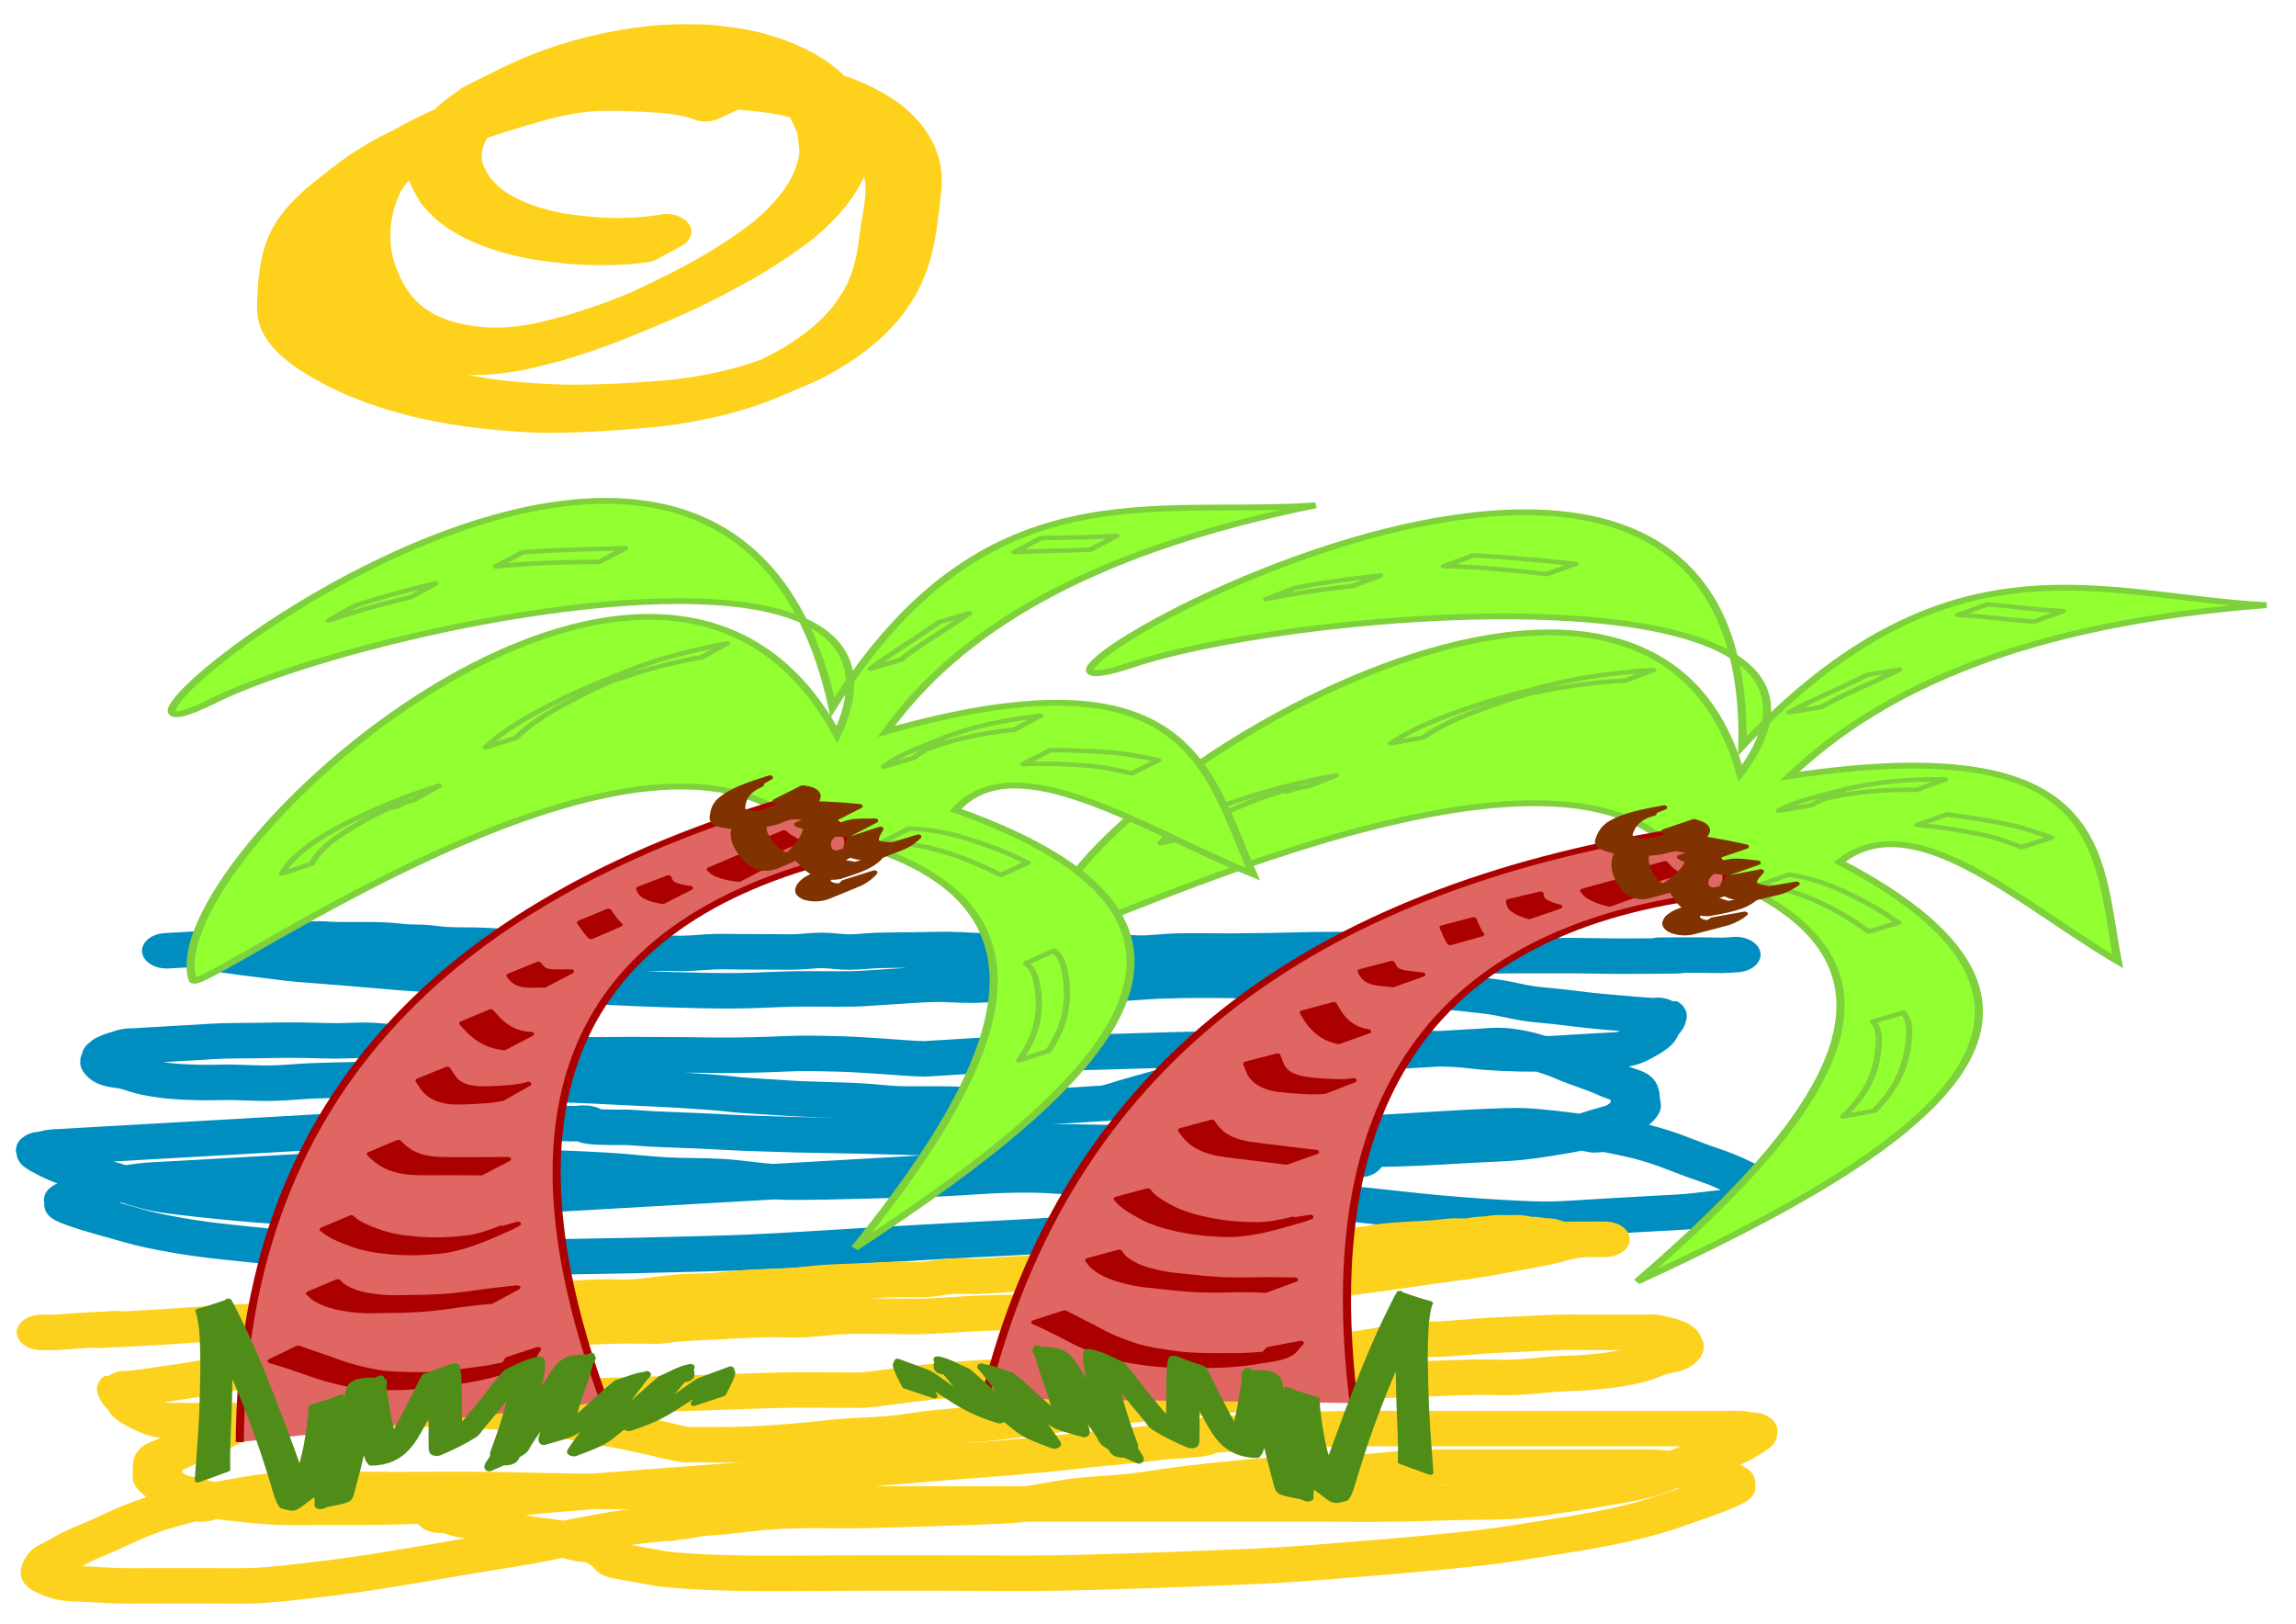 <?xml version="1.0" encoding="UTF-8" standalone="no"?>
<!-- Created with Inkscape (http://www.inkscape.org/) -->

<svg
   xmlns:dc="http://purl.org/dc/elements/1.1/"
   xmlns:cc="http://creativecommons.org/ns#"
   xmlns:rdf="http://www.w3.org/1999/02/22-rdf-syntax-ns#"
   xmlns:svg="http://www.w3.org/2000/svg"
   xmlns="http://www.w3.org/2000/svg"
   xmlns:sodipodi="http://sodipodi.sourceforge.net/DTD/sodipodi-0.dtd"
   xmlns:inkscape="http://www.inkscape.org/namespaces/inkscape"
   width="1052.362"
   height="744.094"
   id="svg5497"
   version="1.1"
   inkscape:version="0.48+devel r9772"
   sodipodi:docname="palme.svg">
  <defs
     id="defs5499" />
  <sodipodi:namedview
     id="base"
     pagecolor="#ffffff"
     bordercolor="#666666"
     borderopacity="1.0"
     inkscape:pageopacity="0.0"
     inkscape:pageshadow="2"
     inkscape:zoom="0.93536509"
     inkscape:cx="526.18109"
     inkscape:cy="372.04724"
     inkscape:document-units="px"
     inkscape:current-layer="layer1"
     showgrid="false"
     inkscape:window-width="1440"
     inkscape:window-height="851"
     inkscape:window-x="0"
     inkscape:window-y="1"
     inkscape:window-maximized="1" />
  <g
     inkscape:label="Layer 1"
     inkscape:groupmode="layer"
     id="layer1"
     transform="translate(0,-308.268)">
    <g
       id="g6345"
       transform="matrix(2.834,0,0,2.032,-992.245,-436.37)">
      <path
         style="fill:none;stroke:#008ec0;stroke-width:8;stroke-linecap:round;stroke-linejoin:round;stroke-miterlimit:4;stroke-opacity:1;stroke-dasharray:none"
         d="m 630.859,581.744 c -0.721,0.057 -1.44,0.16 -2.164,0.172 -1.212,0.021 -2.423,-0.073 -3.635,-0.074 -17.893,-0.008 9.234,0.157 -12.319,0.254 -2.544,0.011 -5.087,-0.1 -7.631,-0.119 -3.024,-0.022 -6.049,0.002 -9.073,-0.004 -2.904,-0.006 -5.811,0.098 -8.712,-0.033 -21.464,-0.966 3.004,-0.577 -16.429,-1.233 -6.944,-0.235 -8.884,-0.009 -15.593,0.152 -1.933,0.046 -3.866,0.086 -5.799,0.098 -3.024,0.019 -6.05,-0.097 -9.073,-0.004 -1.929,0.059 -3.841,0.471 -5.77,0.459 -2.32,-0.014 -4.62,-0.457 -6.938,-0.537 -1.932,-0.067 -3.866,0.12 -5.799,0.098 -2.064,-0.023 -4.124,-0.221 -6.188,-0.234 -2.174,-0.013 -4.346,0.18 -6.52,0.156 -1.825,-0.021 -3.642,-0.26 -5.467,-0.291 -1.933,-0.033 -3.866,0.066 -5.799,0.098 -1.933,0.033 -3.868,0.012 -5.799,0.098 -1.566,0.07 -3.12,0.374 -4.688,0.373 -1.467,-6.5e-4 -2.918,-0.371 -4.385,-0.377 -1.447,-0.005 -2.881,0.29 -4.328,0.344 -1.451,0.055 -2.904,-0.011 -4.356,-0.016 -1.452,-0.005 -2.904,-0.011 -4.356,-0.016 -1.452,-0.005 -2.905,-0.074 -4.356,-0.016 -1.566,0.062 -3.122,0.314 -4.688,0.373 -1.331,0.05 -2.664,-0.044 -3.996,-0.045 -1.693,-7.5e-4 -3.385,0.081 -5.077,0.041 -3.29,-0.078 -6.915,-0.416 -10.212,-0.639 -1.701,-0.115 -3.406,-0.185 -5.106,-0.32 -2.688,-0.214 -5.359,-0.624 -8.049,-0.811 -2.179,-0.152 -4.373,-0.018 -6.549,-0.205 -1.108,-0.095 -2.196,-0.357 -3.303,-0.463 -0.968,-0.092 -1.945,-0.048 -2.914,-0.131 -1.225,-0.105 -2.436,-0.358 -3.664,-0.434 -2.659,-0.166 -5.329,-0.007 -7.991,-0.09 -0.852,-0.027 -1.7,-0.167 -2.553,-0.16 -0.844,0.007 -1.68,0.204 -2.524,0.201 -0.615,-0.002 -1.217,-0.198 -1.832,-0.217 -4.487,-0.14 1.132,0.456 -2.553,-0.16 -0.315,-0.053 -1.443,0.115 -1.803,0.143 -0.721,0.057 -1.458,0.013 -2.164,0.172 -0.372,0.084 -0.683,0.354 -1.053,0.447 -0.351,0.088 -0.728,0.013 -1.082,0.086 -0.602,0.124 -1.175,0.369 -1.774,0.504 -0.235,0.053 -0.499,-0.037 -0.721,0.057 -0.496,0.211 -0.902,0.597 -1.385,0.836 -0.199,0.099 -2.165,0.172 -2.524,0.201 -1.683,0.134 -3.366,0.268 -5.049,0.402 -0.12,0.01 0.24,-0.019 0.361,-0.029 1.76,-0.14 3.25,-0.325 5.077,-0.041 1.507,0.235 2.95,0.782 4.442,1.098 1.831,0.388 3.68,0.69 5.524,1.012 7.965,1.393 4.507,0.787 13.573,1.823 3.055,0.349 6.106,0.724 9.159,1.086 3.414,0.333 6.831,0.63 10.241,1 3.668,0.398 7.32,0.938 10.991,1.303 3.768,0.374 7.545,0.651 11.323,0.914 6.151,0.428 14.943,0.91 21.117,0.86 3.258,-0.026 6.508,-0.34 9.766,-0.414 3.144,-0.072 6.291,0.072 9.434,-0.025 1.808,-0.056 3.606,-0.287 5.409,-0.43 2.524,-0.201 5.042,-0.531 7.573,-0.602 2.183,-0.061 4.365,0.257 6.549,0.205 2.17,-0.052 4.323,-0.408 6.491,-0.516 1.931,-0.097 3.866,-0.07 5.799,-0.098 3.054,-0.046 6.03,-0.133 9.073,0.004 0.733,0.033 1.459,0.166 2.192,0.188 0.723,0.023 1.443,-0.115 2.164,-0.172 1.563,-0.124 3.122,-0.309 4.688,-0.373 2.172,-0.089 4.346,-0.159 6.52,-0.156 7.912,0.012 5.13,0.186 12.015,0.496 2.182,0.098 4.374,0.008 6.549,0.205 2.097,0.19 4.145,0.796 6.245,0.955 19.328,1.464 -9.927,-2.034 11.655,0.524 1.149,0.136 9.065,1.228 11.02,1.664 1.75,0.39 3.438,1.03 5.192,1.401 1.574,0.333 3.185,0.459 4.774,0.709 1.473,0.232 2.94,0.508 4.414,0.738 2.64,0.411 4.279,0.579 6.967,0.897 1.25,0.148 2.782,0.35 4.024,0.406 0.199,0.009 1.417,-0.136 1.443,-0.115 0.092,0.078 0.049,0.242 0.029,0.361 -0.063,0.376 -0.132,0.757 -0.275,1.111 -0.163,0.403 -0.45,0.746 -0.635,1.139 -0.23,0.488 -0.344,1.029 -0.607,1.5 -0.518,0.929 -2.882,2.777 -3.737,3.201 -1.158,0.574 -2.335,0.549 -3.578,0.648 -1.923,0.153 -3.847,0.306 -5.77,0.459 -1.202,0.096 -2.401,0.244 -3.606,0.287 -3.205,0.115 -6.637,0.004 -9.823,-0.307 -1.718,-0.168 -3.414,-0.541 -5.135,-0.68 -2.057,-0.166 -4.126,-0.148 -6.188,-0.234 -1.943,-0.08 -3.883,-0.229 -5.827,-0.262 -3.925,-0.067 -9.732,0.258 -13.401,0.34 -4.716,0.105 -9.435,-0.055 -14.151,0.037 -2.066,0.04 -16.354,0.649 -18.089,0.713 -2.847,0.105 -13.314,0.397 -15.925,0.541 -3.131,0.172 -6.251,0.497 -9.376,0.746 -0.601,0.048 -1.202,0.096 -1.803,0.143 -0.481,0.038 -0.96,0.12 -1.443,0.115 -1.832,-0.021 -4.972,-0.427 -6.577,-0.565 -2.311,-0.199 -4.62,-0.446 -6.938,-0.537 -9.513,-0.372 -7.582,0.142 -17.396,0.295 -2.664,0.042 -5.327,-0.065 -7.991,-0.09 -2.784,-0.026 -5.568,-0.051 -8.352,-0.061 -3.024,-0.011 -6.051,0.124 -9.073,-0.004 -0.002,-1.4e-4 -17.525,-1.507 -17.54,-1.508 -2.431,-0.191 -4.874,-0.243 -7.299,-0.508 -2.705,-0.296 -5.365,-0.962 -8.077,-1.172 -1.927,-0.149 -3.866,0.11 -5.799,0.098 -2.304,-0.014 -4.606,-0.162 -6.909,-0.176 -1.933,-0.012 -3.866,0.066 -5.799,0.098 -1.933,0.033 -3.867,0.017 -5.799,0.098 -1.325,0.056 -2.645,0.21 -3.967,0.316 -2.645,0.21 -5.289,0.421 -7.934,0.631 -0.721,0.057 -1.443,0.115 -2.164,0.172 -0.361,0.029 -0.731,-0.002 -1.082,0.086 -0.37,0.092 -0.702,0.298 -1.053,0.447 -0.351,0.149 -0.727,0.25 -1.053,0.447 -0.146,0.088 -0.186,0.301 -0.332,0.389 -0.103,0.062 -0.257,-0.034 -0.361,0.029 -0.146,0.088 -0.221,0.26 -0.332,0.389 -0.111,0.13 -0.268,0.231 -0.332,0.389 -0.045,0.112 0.058,0.244 0.029,0.361 -0.065,0.262 -0.259,0.484 -0.303,0.75 -0.04,0.238 -0.05,0.505 0.057,0.721 0.848,1.712 1.805,1.194 3.778,1.877 1.019,0.353 1.967,0.903 3,1.213 2.843,0.853 5.46,1.05 8.438,1.143 1.692,0.053 3.385,-0.065 5.077,-0.041 2.184,0.031 4.365,0.26 6.549,0.205 2.29,-0.058 4.564,-0.419 6.852,-0.545 2.652,-0.146 5.308,-0.189 7.962,-0.271 2.293,-0.07 4.586,-0.178 6.881,-0.184 2.424,-0.006 4.846,0.11 7.27,0.147 2.664,0.042 5.332,-0.076 7.991,0.09 2.455,0.154 4.878,0.648 7.327,0.869 2.548,0.229 5.107,0.311 7.659,0.479 2.433,0.161 4.866,0.339 7.299,0.508 2.433,0.169 4.87,0.29 7.299,0.508 11.801,1.062 3.625,0.656 15.736,1.651 4.36,0.489 8.757,0.418 13.126,0.77 1.957,0.158 3.895,0.528 5.856,0.623 2.781,0.134 5.569,-0.017 8.352,0.061 1.705,0.048 3.402,0.243 5.106,0.32 4.704,0.212 7.708,0.289 12.347,0.106 2.048,-0.081 4.087,-0.325 6.131,-0.488 0.361,-0.029 0.721,-0.057 1.082,-0.086 0.24,-0.019 0.491,0.013 0.721,-0.057 1.92,-0.59 2.754,-1.1 4.573,-1.815 8.863,-3.487 3.014,-1.158 11.643,-4.192 2.125,-0.747 4.192,-1.665 6.348,-2.32 3.366,-1.022 6.912,-1.405 10.372,-1.914 1.794,-0.264 3.579,-0.587 5.381,-0.791 1.797,-0.203 3.606,-0.287 5.409,-0.43 5.8,-0.461 2.855,-0.227 8.655,-0.689 2.645,-0.21 5.289,-0.421 7.934,-0.631 2.783,-0.221 3.324,-0.474 6.188,0.234 1.855,0.459 5.078,1.882 6.75,2.729 1.163,0.59 2.254,1.316 3.418,1.906 11.931,6.048 -2.514,-1.753 5.307,2.844 0.606,0.356 1.265,0.614 1.889,0.938 0.386,0.2 0.842,0.318 1.139,0.635 0.596,0.635 0.554,2.403 0.619,3.217 0.029,0.361 0.202,0.739 0.086,1.082 -0.193,0.571 -0.576,1.07 -0.967,1.529 -1.736,2.036 -2.143,1.779 -4.848,2.926 -1.053,0.447 -2.075,0.975 -3.16,1.34 -2.269,0.763 -8.153,2.003 -9.983,2.246 -2.51,0.333 -5.049,0.402 -7.573,0.602 -5.839,0.465 -10.283,0.915 -16.257,0.93 -5.504,0.014 -15.856,-0.653 -21.117,-0.86 -8.083,-0.319 -18.878,-0.546 -26.916,-0.762 -4.486,-0.121 -8.974,-0.201 -13.458,-0.381 -4.618,-0.185 -9.229,-0.521 -13.847,-0.713 -13.351,-0.556 -12.393,-0.228 -25.473,-0.877 -2.436,-0.121 -4.865,-0.356 -7.299,-0.508 -2.672,-0.167 -5.348,-0.272 -8.02,-0.451 -1.464,-0.098 -2.92,-0.303 -4.385,-0.377 -0.028,-0.002 -4.788,0.088 -5.827,-0.262 -0.323,-0.109 -0.448,-0.582 -0.779,-0.664 -0.468,-0.116 -0.96,0.114 -1.443,0.115 -1.092,0.003 -2.183,-0.08 -3.274,-0.102 -6.05,-0.123 -12.071,-0.012 -18.117,0.353 -3.13,0.188 -6.251,0.497 -9.376,0.746 -8.895,0.708 -17.791,1.415 -26.686,2.123 -6.732,0.536 -13.463,1.071 -20.195,1.607 -1.803,0.143 -3.606,0.287 -5.409,0.43 -2.913,0.232 -0.725,-0.089 -3.217,0.619 -0.116,0.033 -0.282,-0.063 -0.361,0.029 -0.078,0.092 0.019,0.24 0.029,0.361 0.053,0.665 -0.009,0.732 0.836,1.385 3.754,2.904 5.209,2.979 10.196,4.995 2.75,1.112 5.388,2.556 8.249,3.336 2.892,0.789 16.522,2.675 19.818,2.778 3.377,0.106 6.751,-0.293 10.126,-0.443 3.496,-0.155 6.995,-0.252 10.487,-0.471 3.731,-0.234 7.453,-0.593 11.179,-0.889 3.606,-0.287 7.213,-0.574 10.819,-0.861 11.179,-0.889 22.359,-1.779 33.538,-2.668 9.497,-0.755 18.993,-1.511 28.49,-2.267 2.524,-0.201 5.049,-0.402 7.573,-0.602 0.481,-0.038 0.962,-0.076 1.443,-0.115 0.601,-0.048 1.216,-0.005 1.803,-0.143 10.539,-2.49 -10.585,1.145 9.233,-2.549 2.374,-0.442 4.795,-0.583 7.184,-0.934 19.13,-2.812 -2.174,-0.227 20.498,-2.357 4.564,-0.429 9.111,-1.03 13.675,-1.451 4.923,-0.454 9.857,-0.784 14.786,-1.176 4.448,-0.354 8.89,-0.787 13.343,-1.062 2.29,-0.141 4.59,-0.31 6.881,-0.184 1.299,0.071 6.865,0.872 9.188,1.447 0.63,0.156 1.23,0.422 1.861,0.578 0.117,0.029 0.24,-0.019 0.361,-0.029 0.481,-0.038 0.964,-0.172 1.443,-0.115 1.071,0.127 5.598,1.573 5.942,1.705 4.396,1.688 5.022,2.286 9.057,4.36 1.251,0.643 2.55,1.192 3.778,1.877 1.053,0.587 2.046,1.277 3.057,1.934 1.479,0.962 1.75,0.809 2.336,1.992 0.169,0.342 0.354,0.683 0.447,1.053 0.088,0.351 0.193,0.736 0.086,1.082 -0.101,0.326 -0.39,0.576 -0.664,0.779 -2.399,1.779 -2.629,1.386 -6.016,1.93 -1.671,0.268 -3.339,0.568 -5.02,0.762 -1.677,0.194 -3.366,0.268 -5.049,0.402 -2.765,0.22 -5.53,0.44 -8.294,0.66 -8.294,0.66 -7.808,0.924 -16.675,0.238 -10.309,-0.798 -16.91,-2.034 -27.506,-3.618 -3.182,-0.476 -6.377,-0.872 -9.548,-1.418 -2.595,-0.447 -5.155,-1.083 -7.745,-1.561 -4.643,-0.858 -7.075,-1.302 -11.38,-1.635 -0.969,-0.075 -1.942,-0.111 -2.914,-0.131 -0.241,-0.005 -0.483,0.097 -0.721,0.057 -0.266,-0.044 -0.482,-0.272 -0.75,-0.303 -0.359,-0.043 -0.722,0.122 -1.082,0.086 -0.989,-0.1 -1.962,-0.328 -2.942,-0.492 -1.212,-0.025 -2.425,-0.009 -3.635,-0.074 -2.435,-0.13 -4.86,-0.47 -7.299,-0.508 -6.522,-0.102 -9.715,0.547 -16.257,0.93 -1.094,0.064 -15.363,0.604 -17.007,0.627 -2.904,0.041 -5.815,0.166 -8.712,-0.033 -2.832,-0.194 -5.61,-0.9 -8.438,-1.143 -3.025,-0.26 -6.074,-0.133 -9.102,-0.365 -3.183,-0.243 -6.339,-0.784 -9.52,-1.057 -4.576,-0.393 -15.788,-1.002 -20.396,-0.918 -2.532,0.046 -5.042,0.531 -7.573,0.602 -2.183,0.061 -4.365,-0.217 -6.549,-0.205 -5.57,0.443 -1.087,0.265 -5.438,0.07 -0.361,-0.016 -0.721,0.057 -1.082,0.086 -0.841,0.067 -1.683,0.134 -2.524,0.201 -2.765,0.22 -5.53,0.44 -8.294,0.66 -5.65,0.449 -11.3,0.899 -16.95,1.348 -5.326,0.424 -5.56,0.203 -10.761,1.582 -1.346,0.357 -3.253,1.302 -4.573,1.815 -2.078,0.808 -0.766,0.085 -2.106,0.893 -0.231,0.139 -0.518,0.213 -0.693,0.418 -0.078,0.092 0.019,0.24 0.029,0.361 0.01,0.12 0.019,0.24 0.029,0.361 0.019,0.24 -0.136,0.577 0.057,0.721 1.47,1.093 6.232,2.891 7.528,3.393 1.861,0.721 3.698,1.52 5.61,2.094 6.122,1.837 10.552,2.47 16.962,3.368 3.537,0.496 7.073,1.017 10.63,1.332 8.122,0.719 26.5,1.316 33.133,1.356 7.31,0.045 28.905,-0.629 36.206,-1.066 6.259,-0.375 12.502,-0.995 18.753,-1.492 4.328,-0.344 8.655,-0.689 12.983,-1.033 9.687,-0.771 20.775,-1.161 30.596,-3.16 1.577,-0.321 3.071,-0.959 4.602,-1.455 0.946,-0.306 1.892,-0.614 2.828,-0.951 0.359,-0.129 0.767,-0.194 1.053,-0.447 0.202,-0.178 0.148,-0.53 0.303,-0.75 0.378,-0.534 2.002,-2.416 2.684,-2.754 0.657,-0.326 1.446,-0.281 2.135,-0.533 1.433,-0.523 2.771,-1.288 4.213,-1.787 1.743,-0.603 3.602,-0.85 5.323,-1.512 1.463,-0.563 2.789,-1.432 4.184,-2.147 1.654,-0.495 3.333,-0.913 4.963,-1.484 0.613,-0.215 1.148,-0.611 1.746,-0.865 1.223,-0.519 1.121,-0.452 2.135,-0.533"
         id="path6159"
         inkscape:connector-curvature="0" />
      <path
         inkscape:connector-curvature="0"
         id="path5649"
         d="m 356.816,666.945 c 0.724,0 1.448,0.045 2.171,0 1.21,-0.076 2.41,-0.265 3.618,-0.362 17.836,-1.427 -9.192,0.888 12.3,-0.724 2.537,-0.19 5.063,-0.503 7.597,-0.724 3.013,-0.262 6.03,-0.477 9.044,-0.724 2.895,-0.236 5.801,-0.363 8.682,-0.724 21.32,-2.665 -3.04,-0.337 16.28,-2.532 6.904,-0.784 8.856,-0.713 15.556,-1.085 1.93,-0.107 3.86,-0.221 5.788,-0.362 3.016,-0.221 6.023,-0.576 9.044,-0.724 1.927,-0.094 3.866,0.165 5.788,0 2.311,-0.198 4.569,-0.822 6.874,-1.085 1.921,-0.22 3.863,-0.187 5.788,-0.362 2.056,-0.187 4.093,-0.547 6.15,-0.724 2.166,-0.186 4.347,-0.165 6.512,-0.362 1.817,-0.165 3.61,-0.548 5.426,-0.724 1.924,-0.186 3.859,-0.241 5.788,-0.362 1.929,-0.121 3.856,-0.295 5.788,-0.362 1.567,-0.054 3.14,0.125 4.703,0 1.462,-0.117 2.879,-0.602 4.341,-0.724 1.442,-0.12 2.895,0.06 4.341,0 1.451,-0.06 2.894,-0.241 4.341,-0.362 1.447,-0.121 2.894,-0.241 4.341,-0.362 1.447,-0.121 2.89,-0.304 4.341,-0.362 1.566,-0.063 3.137,0.065 4.703,0 1.331,-0.056 2.652,-0.256 3.979,-0.362 1.687,-0.135 3.381,-0.188 5.065,-0.362 3.274,-0.339 6.86,-0.963 10.129,-1.447 1.687,-0.25 3.381,-0.454 5.065,-0.724 2.663,-0.426 5.292,-1.047 7.959,-1.447 2.16,-0.324 4.358,-0.364 6.512,-0.724 1.097,-0.183 2.161,-0.53 3.256,-0.724 0.957,-0.169 1.935,-0.202 2.894,-0.362 1.213,-0.202 2.4,-0.55 3.618,-0.724 2.637,-0.377 5.311,-0.429 7.959,-0.724 0.847,-0.094 1.682,-0.301 2.532,-0.362 0.842,-0.06 1.691,0.07 2.532,0 0.613,-0.051 1.198,-0.294 1.809,-0.362 4.462,-0.496 -1.093,0.544 2.532,-0.362 0.309,-0.077 1.447,0 1.809,0 0.724,0 1.454,-0.102 2.171,0 0.378,0.054 0.709,0.299 1.085,0.362 0.357,0.059 0.726,-0.045 1.085,0 0.61,0.076 1.2,0.275 1.809,0.362 0.239,0.034 0.495,-0.076 0.724,0 0.512,0.171 0.946,0.523 1.447,0.724 0.206,0.083 2.172,0 2.532,0 1.688,0 3.377,0 5.065,0 0.121,0 -0.241,0 -0.362,0 -1.766,0 -3.266,-0.067 -5.065,0.362 -1.484,0.353 -2.879,1.014 -4.341,1.447 -1.795,0.532 -3.614,0.979 -5.426,1.447 -7.829,2.02 -4.431,1.142 -13.385,2.894 -3.017,0.59 -6.029,1.206 -9.044,1.809 -3.376,0.603 -6.76,1.17 -10.129,1.809 -3.625,0.687 -7.222,1.516 -10.853,2.171 -3.726,0.672 -7.47,1.247 -11.215,1.809 -6.098,0.915 -14.824,2.092 -20.982,2.532 -3.25,0.232 -6.515,0.178 -9.768,0.362 -3.14,0.178 -6.265,0.57 -9.406,0.724 -1.807,0.088 -3.618,0 -5.427,0 -2.532,0 -5.068,-0.13 -7.597,0 -2.181,0.112 -4.331,0.602 -6.512,0.724 -2.167,0.12 -4.342,-0.064 -6.512,0 -1.932,0.057 -3.859,0.237 -5.788,0.362 -3.048,0.197 -6.021,0.346 -9.044,0.724 -0.728,0.091 -1.442,0.281 -2.171,0.362 -0.719,0.08 -1.447,0 -2.171,0 -1.568,0 -3.136,-0.06 -4.703,0 -2.172,0.084 -4.345,0.186 -6.512,0.362 -7.886,0.639 -5.099,0.592 -11.938,1.447 -2.167,0.271 -4.359,0.355 -6.512,0.724 -2.076,0.356 -4.069,1.122 -6.15,1.447 -19.151,2.992 9.734,-2.815 -11.577,1.447 -1.134,0.227 -8.939,1.943 -10.853,2.532 -1.713,0.527 -3.346,1.3 -5.065,1.809 -1.543,0.457 -3.139,0.71 -4.703,1.085 -1.45,0.348 -2.89,0.74 -4.341,1.085 -2.6,0.619 -4.22,0.916 -6.874,1.447 -1.235,0.247 -2.745,0.569 -3.979,0.724 -0.198,0.025 -1.424,-0.023 -1.447,0 -0.085,0.085 -0.029,0.245 0,0.362 0.092,0.37 0.191,0.744 0.362,1.085 0.194,0.389 0.508,0.708 0.724,1.085 0.268,0.468 0.424,0.998 0.724,1.447 0.59,0.885 3.093,2.539 3.979,2.894 1.2,0.48 2.371,0.362 3.618,0.362 1.929,0 3.859,0 5.788,0 1.206,0 2.413,0.052 3.618,0 3.204,-0.139 6.616,-0.523 9.768,-1.085 1.7,-0.304 3.36,-0.81 5.065,-1.085 2.038,-0.329 4.101,-0.475 6.15,-0.724 1.93,-0.234 3.853,-0.536 5.788,-0.724 3.908,-0.378 9.722,-0.514 13.385,-0.724 4.709,-0.269 9.401,-0.803 14.109,-1.085 2.063,-0.124 16.354,-0.65 18.088,-0.724 2.846,-0.121 13.303,-0.66 15.918,-0.724 3.134,-0.076 6.271,0 9.406,0 0.603,0 1.206,0 1.809,0 0.482,0 0.967,0.044 1.447,0 1.825,-0.166 4.922,-0.82 6.512,-1.085 2.288,-0.381 4.57,-0.811 6.874,-1.085 9.453,-1.125 7.569,-0.46 17.365,-1.085 2.658,-0.17 5.305,-0.488 7.959,-0.724 2.773,-0.246 5.546,-0.492 8.321,-0.724 3.014,-0.251 6.042,-0.356 9.044,-0.724 0.002,-3e-4 17.351,-2.892 17.365,-2.894 2.408,-0.383 4.84,-0.629 7.235,-1.085 2.673,-0.509 5.272,-1.385 7.959,-1.809 1.91,-0.302 3.862,-0.197 5.788,-0.362 2.295,-0.197 4.578,-0.527 6.874,-0.724 1.926,-0.165 3.859,-0.241 5.788,-0.362 1.929,-0.121 3.856,-0.29 5.788,-0.362 1.326,-0.049 2.653,0 3.979,0 2.653,0 5.306,0 7.959,0 0.724,0 1.447,0 2.171,0 0.362,0 0.728,-0.059 1.085,0 0.376,0.063 0.724,0.241 1.085,0.362 0.362,0.121 0.744,0.191 1.085,0.362 0.153,0.076 0.209,0.285 0.362,0.362 0.108,0.054 0.254,-0.054 0.362,0 0.153,0.076 0.241,0.241 0.362,0.362 0.121,0.121 0.285,0.209 0.362,0.362 0.054,0.108 -0.038,0.247 0,0.362 0.085,0.256 0.296,0.462 0.362,0.724 0.059,0.234 0.09,0.5 0,0.724 -0.709,1.773 -1.704,1.334 -3.618,2.171 -0.988,0.432 -1.889,1.056 -2.894,1.447 -2.767,1.076 -5.359,1.48 -8.321,1.809 -1.682,0.187 -3.38,0.204 -5.065,0.362 -2.174,0.204 -4.331,0.606 -6.512,0.724 -2.288,0.124 -4.583,-0.056 -6.874,0 -2.655,0.065 -5.306,0.232 -7.959,0.362 -2.292,0.112 -4.586,0.186 -6.874,0.362 -2.417,0.186 -4.822,0.494 -7.235,0.724 -2.652,0.253 -5.322,0.347 -7.959,0.724 -2.435,0.348 -4.811,1.033 -7.235,1.447 -2.522,0.431 -5.066,0.715 -7.597,1.085 -2.413,0.353 -4.824,0.724 -7.235,1.085 -2.412,0.362 -4.831,0.675 -7.235,1.085 -11.679,1.994 -3.561,0.942 -15.556,2.894 -4.308,0.834 -8.697,1.111 -13.024,1.809 -1.938,0.313 -3.841,0.836 -5.788,1.085 -2.761,0.354 -5.553,0.424 -8.321,0.724 -1.696,0.183 -3.373,0.512 -5.065,0.724 -4.672,0.584 -7.661,0.9 -12.3,1.085 -2.048,0.082 -4.1,0 -6.15,0 -0.362,0 -0.724,0 -1.085,0 -0.241,0 -0.488,0.052 -0.724,0 -1.961,-0.436 -2.833,-0.878 -4.703,-1.447 -9.112,-2.773 -3.096,-0.915 -11.938,-3.256 -2.178,-0.576 -4.311,-1.327 -6.512,-1.809 -3.436,-0.752 -7.002,-0.853 -10.491,-1.085 -1.809,-0.121 -3.615,-0.301 -5.426,-0.362 -1.808,-0.06 -3.618,0 -5.427,0 -5.818,0 -2.864,0 -8.682,0 -2.653,0 -5.306,0 -7.959,0 -2.792,0 -3.352,-0.209 -6.15,0.724 -1.813,0.604 -4.912,2.278 -6.512,3.256 -1.113,0.68 -2.143,1.49 -3.256,2.171 -11.413,6.975 2.367,-1.946 -5.065,3.256 -0.576,0.403 -1.213,0.713 -1.809,1.085 -0.369,0.23 -0.814,0.384 -1.085,0.724 -0.544,0.68 -0.362,2.439 -0.362,3.256 0,0.362 -0.142,0.753 0,1.085 0.238,0.554 0.659,1.021 1.085,1.447 1.892,1.891 2.277,1.603 5.065,2.532 1.085,0.362 2.146,0.808 3.256,1.085 2.323,0.581 8.286,1.35 10.129,1.447 2.529,0.133 5.065,0 7.597,0 5.858,0 10.323,0.096 16.28,-0.362 5.487,-0.422 15.754,-1.908 20.982,-2.532 8.033,-0.959 18.776,-2.041 26.771,-2.894 4.462,-0.476 8.93,-0.912 13.385,-1.447 4.589,-0.551 9.159,-1.251 13.747,-1.809 13.264,-1.613 12.336,-1.211 25.324,-2.894 2.419,-0.314 4.821,-0.74 7.235,-1.085 2.651,-0.379 5.31,-0.696 7.959,-1.085 1.451,-0.213 2.886,-0.534 4.341,-0.724 0.028,-0.004 4.78,-0.292 5.788,-0.724 0.314,-0.134 0.4,-0.616 0.724,-0.724 0.458,-0.153 0.966,0.037 1.447,0 1.089,-0.084 2.169,-0.253 3.256,-0.362 6.022,-0.602 12.032,-0.969 18.088,-1.085 3.135,-0.06 6.271,0 9.406,0 8.924,0 17.847,0 26.771,0 6.753,0 13.506,0 20.259,0 1.809,0 3.618,0 5.426,0 2.922,0 0.716,-0.146 3.256,0.362 0.118,0.024 0.277,-0.085 0.362,0 0.085,0.085 0,0.241 0,0.362 0,0.667 0.067,0.729 -0.724,1.447 -3.512,3.192 -4.956,3.382 -9.768,5.788 -2.653,1.326 -5.168,2.975 -7.959,3.979 -2.821,1.015 -16.258,3.977 -19.535,4.341 -3.358,0.373 -6.753,0.243 -10.129,0.362 -3.497,0.123 -6.993,0.303 -10.491,0.362 -3.738,0.062 -7.477,0 -11.215,0 -3.618,0 -7.235,0 -10.853,0 -11.215,0 -22.43,0 -33.644,0 -9.527,0 -19.053,0 -28.58,0 -2.532,0 -5.065,0 -7.597,0 -0.482,0 -0.965,0 -1.447,0 -0.603,0 -1.213,0.092 -1.809,0 -10.703,-1.647 10.643,0.302 -9.406,-1.809 -2.402,-0.253 -4.826,-0.201 -7.235,-0.362 -19.293,-1.286 2.149,-0.398 -20.621,-0.724 -4.584,-0.066 -9.164,-0.304 -13.747,-0.362 -4.944,-0.063 -9.888,0 -14.832,0 -4.462,0 -8.924,-0.08 -13.385,0 -2.294,0.041 -4.6,0.054 -6.874,0.362 -1.289,0.174 -6.774,1.414 -9.044,2.171 -0.616,0.205 -1.193,0.518 -1.809,0.724 -0.114,0.038 -0.241,0 -0.362,0 -0.482,0 -0.974,-0.095 -1.447,0 -1.058,0.212 -5.456,2.012 -5.788,2.171 -4.248,2.032 -4.825,2.677 -8.682,5.065 -1.196,0.74 -2.448,1.391 -3.618,2.171 -1.003,0.669 -1.938,1.435 -2.894,2.171 -1.399,1.076 -1.68,0.945 -2.171,2.171 -0.142,0.354 -0.299,0.709 -0.362,1.085 -0.059,0.357 -0.134,0.749 0,1.085 0.127,0.317 0.434,0.543 0.724,0.724 2.533,1.583 2.73,1.173 6.15,1.447 1.687,0.135 3.373,0.301 5.065,0.362 1.687,0.06 3.376,0 5.065,0 2.774,0 5.547,0 8.321,0 8.32,0 7.857,0.302 16.641,-1.085 10.213,-1.613 16.696,-3.368 27.133,-5.788 3.135,-0.727 6.288,-1.375 9.406,-2.171 2.552,-0.652 5.053,-1.488 7.597,-2.171 4.56,-1.223 6.95,-1.859 11.215,-2.532 0.96,-0.152 1.927,-0.265 2.894,-0.362 0.24,-0.024 0.49,0.059 0.724,0 0.262,-0.065 0.459,-0.309 0.724,-0.362 0.355,-0.071 0.729,0.065 1.085,0 0.978,-0.178 1.929,-0.482 2.894,-0.724 1.206,-0.121 2.416,-0.202 3.618,-0.362 2.417,-0.322 4.808,-0.854 7.235,-1.085 6.493,-0.618 9.727,-0.225 16.28,-0.362 1.095,-0.023 15.362,-0.617 17.003,-0.724 2.898,-0.189 5.81,-0.296 8.682,-0.724 2.807,-0.418 5.521,-1.342 8.321,-1.809 2.995,-0.499 6.045,-0.615 9.044,-1.085 3.154,-0.495 6.257,-1.284 9.406,-1.809 4.531,-0.755 15.659,-2.251 20.259,-2.532 2.528,-0.155 5.068,0.13 7.597,0 2.181,-0.112 4.334,-0.562 6.512,-0.724 5.588,0 1.105,0.178 5.427,-0.362 0.359,-0.045 0.724,0 1.085,0 0.844,0 1.688,0 2.532,0 2.774,0 5.547,0 8.321,0 5.668,0 11.335,0 17.003,0 5.343,0 5.559,-0.239 10.853,0.724 1.37,0.249 3.346,1.04 4.703,1.447 2.136,0.641 0.771,0.024 2.171,0.724 0.241,0.121 0.533,0.171 0.724,0.362 0.085,0.085 0,0.241 0,0.362 0,0.121 0,0.241 0,0.362 0,0.241 0.182,0.565 0,0.724 -1.379,1.206 -5.983,3.377 -7.235,3.979 -1.798,0.866 -3.566,1.809 -5.426,2.532 -5.957,2.316 -10.323,3.299 -16.641,4.703 -3.486,0.775 -6.97,1.575 -10.491,2.171 -8.04,1.361 -26.313,3.413 -32.921,3.979 -7.284,0.624 -28.864,1.665 -36.177,1.809 -6.269,0.123 -12.541,0 -18.812,0 -4.341,0 -8.682,0 -13.024,0 -9.717,0 -20.802,0.49 -30.75,-0.724 -1.597,-0.195 -3.138,-0.713 -4.703,-1.085 -0.967,-0.23 -1.935,-0.462 -2.894,-0.724 -0.368,-0.1 -0.78,-0.133 -1.085,-0.362 -0.216,-0.162 -0.189,-0.516 -0.362,-0.724 -0.419,-0.502 -2.187,-2.25 -2.894,-2.532 -0.681,-0.272 -1.464,-0.165 -2.171,-0.362 -1.47,-0.408 -2.865,-1.064 -4.341,-1.447 -1.786,-0.463 -3.658,-0.561 -5.427,-1.085 -1.503,-0.445 -2.894,-1.206 -4.341,-1.809 -1.688,-0.362 -3.395,-0.646 -5.065,-1.085 -0.628,-0.165 -1.193,-0.518 -1.809,-0.724 -1.261,-0.42 -1.154,-0.362 -2.171,-0.362"
         style="fill:none;stroke:#fdd21e;stroke-width:8;stroke-linecap:round;stroke-linejoin:round;stroke-miterlimit:4;stroke-opacity:1;stroke-dasharray:none" />
      <g
         transform="matrix(0.986,0.169,-0.169,0.986,242.837,-65.88)"
         id="g6283">
        <path
           sodipodi:nodetypes="cscsccccccc"
           transform="translate(0,308.268)"
           inkscape:connector-curvature="0"
           id="path6285"
           d="m 479.703,244.856 c -26.519,-34.464 -97.452,38.33 -98.401,34.368 -6.433,-26.87 75.247,-129.839 104.189,-55.35 17.214,-51.688 -76.013,-24.825 -100.933,-7.597 -35.57,24.591 82.136,-113.998 100.209,1.447 24.666,-54.565 51.654,-42.952 78.142,-45.583 -37.478,10.637 -57.972,28.821 -69.459,51.009 49.274,-19.42 51.91,8.833 59.33,32.197 -17.72,-10.055 -38.477,-29.561 -48.115,-14.471 51.176,25.335 25.124,61.02 -16.28,98.762 25.874,-44.533 36.214,-81.73 -6.874,-93.698"
           style="color:#000000;fill:#91ff30;fill-opacity:1;stroke:#7ed03c;stroke-width:1.312px;stroke-linecap:butt;stroke-linejoin:miter;stroke-miterlimit:4;stroke-opacity:1;stroke-dasharray:none;stroke-dashoffset:0;marker:none;visibility:visible;display:inline;overflow:visible;enable-background:accumulate" />
        <g
           id="g6287">
          <path
             style="color:#000000;fill:#e06663;fill-opacity:1;stroke:#aa0000;stroke-width:1.312px;stroke-linecap:butt;stroke-linejoin:miter;stroke-miterlimit:4;stroke-opacity:1;stroke-dasharray:none;stroke-dashoffset:0;marker:none;visibility:visible;display:inline;overflow:visible;enable-background:accumulate"
             d="m 388.9,383.413 c 0.382,-76.767 32.937,-121.927 88.271,-144.707 6.695,3.153 12.226,6.655 9.406,12.662 -44.255,15.037 -56.192,56.837 -38.709,123.001"
             id="path6289"
             inkscape:connector-curvature="0"
             transform="translate(0,308.268)"
             sodipodi:nodetypes="cccc" />
          <path
             style="fill:#aa0000;fill-opacity:1;fill-rule:nonzero;stroke:#aa0000;stroke-width:1;stroke-linecap:round;stroke-linejoin:round;stroke-miterlimit:4;stroke-opacity:1;stroke-dasharray:none;stroke-dashoffset:0"
             id="path6291"
             d="m 398.343,362.149 c 1.77,0.841 3.54,1.69 5.297,2.559 2.382,1.305 4.919,2.258 7.553,2.901 2.249,0.484 4.557,0.51 6.847,0.546 3.166,-0.026 6.286,-0.654 9.39,-1.216 2.472,-0.426 4.866,-1.195 7.178,-2.154 1.548,-0.846 3.867,-2.118 -3.61,2.078 -0.105,0.059 0.205,-0.129 0.295,-0.21 0.245,-0.221 0.349,-0.526 0.476,-0.819 0.162,-0.384 0.327,-0.766 0.5,-1.144 0,0 4.87,-2.226 4.87,-2.226 l 0,0 c -0.17,0.379 -0.382,0.739 -0.491,1.144 -0.158,0.321 -0.223,0.69 -0.405,0.998 -1.151,1.959 -3.787,2.484 -5.792,3.447 -2.303,0.887 -4.688,1.563 -7.123,1.978 -3.141,0.558 -6.297,1.169 -9.5,1.174 -2.323,-0.032 -4.663,-0.069 -6.931,-0.638 -2.638,-0.717 -5.175,-1.718 -7.593,-2.999 -1.782,-0.851 -3.573,-1.702 -5.41,-2.425 0,0 4.448,-2.994 4.448,-2.994 z"
             inkscape:connector-curvature="0"
             transform="translate(0,308.268)" />
          <path
             style="fill:#aa0000;fill-opacity:1;fill-rule:nonzero;stroke:#aa0000;stroke-width:1;stroke-linecap:round;stroke-linejoin:round;stroke-miterlimit:4;stroke-opacity:1;stroke-dasharray:none;stroke-dashoffset:0"
             id="path6293"
             d="m 429.496,351.783 c -1.635,0.144 -3.256,0.434 -4.872,0.716 -2.068,0.456 -4.159,0.82 -6.265,1.046 -2.365,0.237 -4.743,0.263 -7.117,0.286 -2.28,0.153 -4.498,-0.143 -6.679,-0.789 -1.341,-0.447 -2.587,-1.117 -3.614,-2.09 -0.292,-0.346 -0.576,-0.692 -0.838,-1.061 0,0 4.617,-2.72 4.617,-2.72 l 0,0 c 0.236,0.34 0.488,0.666 0.759,0.979 0.975,0.898 2.151,1.519 3.411,1.925 2.147,0.607 4.327,0.82 6.559,0.687 2.366,-0.03 4.737,-0.071 7.091,-0.336 2.104,-0.273 4.193,-0.646 6.269,-1.085 1.656,-0.289 3.315,-0.554 4.981,-0.778 0,0 -4.301,3.219 -4.301,3.219 z"
             inkscape:connector-curvature="0"
             transform="translate(0,308.268)" />
          <path
             style="fill:#aa0000;fill-opacity:1;fill-rule:nonzero;stroke:#aa0000;stroke-width:1;stroke-linecap:round;stroke-linejoin:round;stroke-miterlimit:4;stroke-opacity:1;stroke-dasharray:none;stroke-dashoffset:0"
             id="path6295"
             d="m 406.946,332.753 c 1.071,1.481 2.722,2.309 4.301,3.132 2.012,1.022 4.174,1.458 6.396,1.697 2.831,0.315 5.574,0.157 8.367,-0.352 1.42,-0.299 2.76,-0.854 4.04,-1.525 0.353,-0.185 1.384,-0.788 1.038,-0.591 -3.865,2.199 -4.856,2.827 -3.017,1.684 0.613,-0.417 0.334,-0.214 0.843,-0.602 0,0 4.961,-1.991 4.961,-1.991 l 0,0 c -0.527,0.44 -0.238,0.21 -0.871,0.682 -3.512,2.165 -7.024,4.555 -11.109,5.443 -2.823,0.467 -5.659,0.592 -8.51,0.273 -2.268,-0.28 -4.47,-0.779 -6.511,-1.85 -1.668,-0.874 -3.349,-1.799 -4.561,-3.283 0,0 4.634,-2.716 4.634,-2.716 z"
             inkscape:connector-curvature="0"
             transform="translate(0,308.268)" />
          <path
             style="fill:#aa0000;fill-opacity:1;fill-rule:nonzero;stroke:#aa0000;stroke-width:1;stroke-linecap:round;stroke-linejoin:round;stroke-miterlimit:4;stroke-opacity:1;stroke-dasharray:none;stroke-dashoffset:0"
             id="path6297"
             d="m 427.946,322.763 c -1.713,-0.033 -3.426,-0.028 -5.139,-0.033 -1.984,-0.028 -3.971,0.061 -5.953,-0.049 -1.561,-0.15 -3.086,-0.594 -4.365,-1.515 -1.021,-0.719 -1.824,-1.696 -2.546,-2.704 0,0 4.604,-2.71 4.604,-2.71 l 0,0 c 0.657,0.979 1.435,1.895 2.421,2.557 1.236,0.821 2.682,1.195 4.155,1.3 1.975,0.072 3.951,0.023 5.927,0.038 1.743,-0.005 3.487,3e-5 5.23,-0.033 0,0 -4.334,3.149 -4.334,3.149 z"
             inkscape:connector-curvature="0"
             transform="translate(0,308.268)" />
          <path
             style="fill:#aa0000;fill-opacity:1;fill-rule:nonzero;stroke:#aa0000;stroke-width:1;stroke-linecap:round;stroke-linejoin:round;stroke-miterlimit:4;stroke-opacity:1;stroke-dasharray:none;stroke-dashoffset:0"
             id="path6299"
             d="m 431.35,305.98 c -1.656,0.513 -3.41,0.61 -5.131,0.726 -1.213,0.037 -2.457,0.201 -3.661,-0.054 -0.465,-0.099 -0.975,-0.309 -1.421,-0.478 -1.036,-0.528 -1.886,-1.357 -2.425,-2.385 -0.309,-0.63 -0.6,-1.265 -0.905,-1.897 0,0 4.659,-2.641 4.659,-2.641 l 0,0 c 0.296,0.63 0.592,1.259 0.895,1.886 0.456,0.929 1.229,1.653 2.177,2.07 1.69,0.602 3.131,0.519 4.9,0.385 1.729,-0.134 3.507,-0.26 5.122,-0.941 0,0 -4.212,3.329 -4.212,3.329 z"
             inkscape:connector-curvature="0"
             transform="translate(0,308.268)" />
          <path
             style="fill:#aa0000;fill-opacity:1;fill-rule:nonzero;stroke:#aa0000;stroke-width:1;stroke-linecap:round;stroke-linejoin:round;stroke-miterlimit:4;stroke-opacity:1;stroke-dasharray:none;stroke-dashoffset:0"
             id="path6301"
             d="m 431.644,294.55 c -1.474,-0.285 -2.392,-0.634 -3.561,-1.6 -1.07,-0.857 -1.923,-1.93 -2.634,-3.093 -0.396,-0.589 -0.206,-0.297 -0.572,-0.875 0,0 4.615,-2.685 4.615,-2.685 l 0,0 c 0.351,0.577 0.166,0.281 0.559,0.887 0.679,1.111 1.479,2.144 2.519,2.945 1.008,0.77 2.138,1.223 3.421,1.261 0,0 -4.347,3.158 -4.347,3.158 z"
             inkscape:connector-curvature="0"
             transform="translate(0,308.268)" />
          <path
             style="fill:#aa0000;fill-opacity:1;fill-rule:nonzero;stroke:#aa0000;stroke-width:1;stroke-linecap:round;stroke-linejoin:round;stroke-miterlimit:4;stroke-opacity:1;stroke-dasharray:none;stroke-dashoffset:0"
             id="path6303"
             d="m 438.116,280.439 c -1.065,-0.131 -2.189,0.149 -3.244,-0.072 -0.189,-0.04 -0.366,-0.125 -0.549,-0.188 -0.895,-0.373 -1.377,-1.131 -1.809,-1.95 0,0 4.66,-2.662 4.66,-2.662 l 0,0 c 0.36,0.711 0.739,1.346 1.549,1.598 1.223,0.267 2.492,0.097 3.735,0.119 0,0 -4.341,3.154 -4.341,3.154 z"
             inkscape:connector-curvature="0"
             transform="translate(0,308.268)" />
          <path
             style="fill:#aa0000;fill-opacity:1;fill-rule:nonzero;stroke:#aa0000;stroke-width:1;stroke-linecap:round;stroke-linejoin:round;stroke-miterlimit:4;stroke-opacity:1;stroke-dasharray:none;stroke-dashoffset:0"
             id="path6305"
             d="m 445.712,269.493 c -0.737,-1 -1.205,-2.149 -1.806,-3.225 0,0 4.619,-2.652 4.619,-2.652 l 0,0 c 0.565,1.058 1.004,2.187 1.788,3.115 0,0 -4.601,2.763 -4.601,2.763 z"
             inkscape:connector-curvature="0"
             transform="translate(0,308.268)" />
          <path
             style="fill:#aa0000;fill-opacity:1;fill-rule:nonzero;stroke:#aa0000;stroke-width:1;stroke-linecap:round;stroke-linejoin:round;stroke-miterlimit:4;stroke-opacity:1;stroke-dasharray:none;stroke-dashoffset:0"
             id="path6307"
             d="m 457.308,261.555 c -1.051,-0.228 -2.035,-0.559 -2.893,-1.22 -0.53,-0.47 -0.78,-1.054 -0.915,-1.732 0,0 4.737,-2.518 4.737,-2.518 l 0,0 c 0.082,0.554 0.246,1.019 0.693,1.39 0.821,0.578 1.78,0.848 2.768,0.984 0,0 -4.391,3.096 -4.391,3.096 z"
             inkscape:connector-curvature="0"
             transform="translate(0,308.268)" />
          <path
             style="fill:#aa0000;fill-opacity:1;fill-rule:nonzero;stroke:#aa0000;stroke-width:1;stroke-linecap:round;stroke-linejoin:round;stroke-miterlimit:4;stroke-opacity:1;stroke-dasharray:none;stroke-dashoffset:0"
             id="path6309"
             d="m 469.63,256.565 c -1.304,-0.142 -2.544,-0.534 -3.661,-1.218 -0.421,-0.298 -0.741,-0.683 -1.045,-1.092 0,0 4.601,-2.729 4.601,-2.729 l 0,0 c 0.264,0.352 0.542,0.68 0.913,0.927 1.08,0.619 2.287,0.961 3.539,0.954 0,0 -4.347,3.158 -4.347,3.158 z"
             inkscape:connector-curvature="0"
             transform="translate(0,308.268)" />
          <path
             style="fill:#aa0000;fill-opacity:1;fill-rule:nonzero;stroke:#aa0000;stroke-width:1;stroke-linecap:round;stroke-linejoin:round;stroke-miterlimit:4;stroke-opacity:1;stroke-dasharray:none;stroke-dashoffset:0"
             id="path6311"
             d="m 474.606,250.781 c -0.849,-0.62 -1.628,-1.301 -2.278,-2.129 0,0 4.578,-2.728 4.578,-2.728 l 0,0 c 0.616,0.797 1.371,1.442 2.223,1.981 0,0 -4.524,2.876 -4.524,2.876 z"
             inkscape:connector-curvature="0"
             transform="translate(0,308.268)" />
          <path
             style="fill:#91ff30;fill-opacity:1;fill-rule:nonzero;stroke:#7ed03c;stroke-width:1;stroke-linecap:round;stroke-linejoin:round;stroke-miterlimit:4;stroke-opacity:1;stroke-dasharray:none;stroke-dashoffset:0"
             id="path6313"
             d="m 428.676,226.726 c 3.507,-4.676 8.353,-8.085 13.093,-11.393 1.267,-0.791 2.51,-1.622 3.802,-2.372 2.575,-1.496 5.16,-2.976 7.794,-4.365 3.938,-2.076 8.22,-3.507 12.464,-4.803 0.614,-0.162 1.228,-0.325 1.842,-0.487 0,0 -4.048,3.1 -4.048,3.1 l 0,0 c -0.584,0.148 -1.168,0.295 -1.752,0.443 -2.868,0.847 -5.692,1.768 -8.444,2.954 -1.246,0.537 -2.441,1.19 -3.692,1.715 -0.087,0.037 0.242,-0.281 0.161,-0.234 -1.282,0.745 -2.523,1.559 -3.784,2.339 -4.549,3.159 -9.261,6.408 -12.54,10.96 0,0 -4.896,2.142 -4.896,2.142 z"
             inkscape:connector-curvature="0"
             transform="translate(0,308.268)" />
          <path
             style="fill:#91ff30;fill-opacity:1;fill-rule:nonzero;stroke:#7ed03c;stroke-width:1;stroke-linecap:round;stroke-linejoin:round;stroke-miterlimit:4;stroke-opacity:1;stroke-dasharray:none;stroke-dashoffset:0"
             id="path6315"
             d="m 395.705,255.237 c 1.444,-3.489 4.146,-6.29 6.975,-8.717 0.845,-0.725 1.743,-1.387 2.615,-2.08 4.955,-3.525 10.231,-6.637 15.819,-9.045 0,0 -4.001,3.163 -4.001,3.163 l 0,0 c -0.552,0.238 -1.111,0.463 -1.657,0.715 -0.687,0.317 -1.34,1.275 -2.041,0.993 -0.643,-0.259 2.361,-1.451 1.76,-1.106 -2.413,1.385 -3.063,1.896 -5.387,3.481 -3.629,2.84 -7.531,5.902 -9.259,10.331 0,0 -4.824,2.266 -4.824,2.266 z"
             inkscape:connector-curvature="0"
             transform="translate(0,308.268)" />
          <path
             style="fill:#91ff30;fill-opacity:1;fill-rule:nonzero;stroke:#7ed03c;stroke-width:1;stroke-linecap:round;stroke-linejoin:round;stroke-miterlimit:4;stroke-opacity:1;stroke-dasharray:none;stroke-dashoffset:0"
             id="path6317"
             d="m 407.461,194.827 c 3.659,-1.704 7.431,-3.152 11.25,-4.453 0.61,-0.203 1.22,-0.406 1.831,-0.609 0,0 -4.021,3.121 -4.021,3.121 l 0,0 c -0.597,0.195 -1.194,0.389 -1.79,0.584 -3.897,1.331 -7.737,2.838 -11.432,4.664 0,0 4.162,-3.308 4.162,-3.308 z"
             inkscape:connector-curvature="0"
             transform="translate(0,308.268)" />
          <path
             style="fill:#91ff30;fill-opacity:1;fill-rule:nonzero;stroke:#7ed03c;stroke-width:1;stroke-linecap:round;stroke-linejoin:round;stroke-miterlimit:4;stroke-opacity:1;stroke-dasharray:none;stroke-dashoffset:0"
             id="path6319"
             d="m 434.6,182.752 c 3.493,-0.368 7,-0.554 10.508,-0.708 2.042,-0.085 4.085,-0.156 6.128,-0.216 0,0 -4.228,3.084 -4.228,3.084 l 0,0 c -1.992,0.013 -3.983,0.04 -5.973,0.119 -3.576,0.16 -7.159,0.356 -10.697,0.927 0,0 4.263,-3.206 4.263,-3.206 z"
             inkscape:connector-curvature="0"
             transform="translate(0,308.268)" />
          <path
             style="fill:#91ff30;fill-opacity:1;fill-rule:nonzero;stroke:#7ed03c;stroke-width:1;stroke-linecap:round;stroke-linejoin:round;stroke-miterlimit:4;stroke-opacity:1;stroke-dasharray:none;stroke-dashoffset:0"
             id="path6321"
             d="m 490.929,209.011 c 2.353,-2.526 4.951,-4.806 7.508,-7.119 1.207,-1.12 2.375,-2.281 3.576,-3.408 0,0 4.879,-1.996 4.879,-1.996 l 0,0 c -1.267,1.131 -2.49,2.309 -3.727,3.474 -2.507,2.246 -5.078,4.445 -7.313,6.97 0,0 -4.925,2.078 -4.925,2.078 z"
             inkscape:connector-curvature="0"
             transform="translate(0,308.268)" />
          <path
             style="fill:#91ff30;fill-opacity:1;fill-rule:nonzero;stroke:#7ed03c;stroke-width:1;stroke-linecap:round;stroke-linejoin:round;stroke-miterlimit:4;stroke-opacity:1;stroke-dasharray:none;stroke-dashoffset:0"
             id="path6323"
             d="m 518.461,179.548 c 2.818,-0.117 5.639,-0.114 8.456,-0.248 1.254,-0.066 2.506,-0.153 3.758,-0.245 0,0 -4.227,3.111 -4.227,3.111 l 0,0 c -1.226,0.059 -2.453,0.12 -3.679,0.176 -2.868,0.108 -5.746,0.095 -8.603,0.394 0,0 4.296,-3.187 4.296,-3.187 z"
             inkscape:connector-curvature="0"
             transform="translate(0,308.268)" />
          <path
             style="fill:#91ff30;fill-opacity:1;fill-rule:nonzero;stroke:#7ed03c;stroke-width:1;stroke-linecap:round;stroke-linejoin:round;stroke-miterlimit:4;stroke-opacity:1;stroke-dasharray:none;stroke-dashoffset:0"
             id="path6325"
             d="m 493.052,231.126 c 1.329,-1.542 3.012,-2.717 4.769,-3.725 6.308,-3.619 4.52,-2.741 8.783,-4.636 3.772,-1.572 7.751,-2.507 11.773,-3.154 0,0 -4.164,3.124 -4.164,3.124 l 0,0 c -3.947,0.579 -7.835,1.539 -11.509,3.125 -3.772,1.733 -2.335,1.195 -0.171,-0.286 0.568,-0.389 -1.181,0.709 -1.757,1.086 -1.019,0.666 -1.436,0.956 -2.252,1.767 -0.193,0.192 -0.36,0.408 -0.54,0.612 0,0 -4.932,2.088 -4.932,2.088 z"
             inkscape:connector-curvature="0"
             transform="translate(0,308.268)" />
          <path
             style="fill:#91ff30;fill-opacity:1;fill-rule:nonzero;stroke:#7ed03c;stroke-width:1;stroke-linecap:round;stroke-linejoin:round;stroke-miterlimit:4;stroke-opacity:1;stroke-dasharray:none;stroke-dashoffset:0"
             id="path6327"
             d="m 519.964,227.368 c 3.455,-0.018 6.89,0.203 10.323,0.58 2.459,0.279 4.825,0.98 7.178,1.713 0,0 -4.35,2.954 -4.35,2.954 l 0,0 c -2.264,-0.782 -4.557,-1.482 -6.951,-1.739 -3.499,-0.371 -7.004,-0.556 -10.523,-0.368 0,0 4.322,-3.14 4.322,-3.14 z"
             inkscape:connector-curvature="0"
             transform="translate(0,308.268)" />
          <path
             style="fill:#91ff30;fill-opacity:1;fill-rule:nonzero;stroke:#7ed03c;stroke-width:1;stroke-linecap:round;stroke-linejoin:round;stroke-miterlimit:4;stroke-opacity:1;stroke-dasharray:none;stroke-dashoffset:0"
             id="path6329"
             d="m 497.052,245.088 c 2.397,0.018 4.777,0.533 7.044,1.293 0.723,0.242 1.425,0.542 2.138,0.812 2.607,1.14 5.182,2.386 7.603,3.887 0.604,0.374 1.865,1.246 2.493,1.675 0,0 -4.378,2.786 -4.378,2.786 l 0,0 c -3.085,-2.252 -6.324,-4.121 -9.883,-5.54 -0.715,-0.252 -1.419,-0.534 -2.144,-0.757 -2.332,-0.716 -4.771,-1.137 -7.213,-1.004 0,0 4.341,-3.154 4.341,-3.154 z"
             inkscape:connector-curvature="0"
             transform="translate(0,308.268)" />
          <path
             style="fill:#91ff30;fill-opacity:1;fill-rule:nonzero;stroke:#7ed03c;stroke-width:1;stroke-linecap:round;stroke-linejoin:round;stroke-miterlimit:4;stroke-opacity:1;stroke-dasharray:none;stroke-dashoffset:0"
             id="path6331"
             d="m 520.585,272.591 c 1.54,1.858 1.718,4.344 1.963,6.647 0.269,3.157 0.141,6.367 -0.555,9.466 -0.127,0.567 -0.297,1.124 -0.446,1.686 -0.466,1.649 -1.125,3.228 -1.842,4.78 0,0 -4.787,2.171 -4.787,2.171 l 0,0 c 0.789,-1.531 1.499,-3.1 2.006,-4.75 0.16,-0.553 0.342,-1.101 0.48,-1.66 0.748,-3.037 0.896,-6.204 0.594,-9.31 -0.25,-2.122 -0.39,-4.567 -1.963,-6.184 0,0 4.55,-2.846 4.55,-2.846 z"
             inkscape:connector-curvature="0"
             transform="translate(0,308.268)" />
          <path
             style="fill:#803300;fill-opacity:1;fill-rule:nonzero;stroke:#803300;stroke-width:1;stroke-linecap:round;stroke-linejoin:round;stroke-miterlimit:4;stroke-opacity:1;stroke-dasharray:none;stroke-dashoffset:0"
             id="path6333"
             d="m 470.421,236.882 c -1.663,0.681 -4.527,2.334 2.715,-1.676 0.227,-0.125 -0.438,0.277 -0.646,0.432 -0.592,0.441 -0.612,0.51 -1.107,1.04 -0.798,0.945 -1.08,2.091 -1.211,3.289 -0.013,0.206 -0.062,0.558 0.02,0.772 0.253,0.655 1.792,0.763 2.329,0.853 2.529,0.343 4.993,-0.168 7.295,-1.211 -7.402,4.02 -3.746,2.596 -2.775,1.163 0.325,-0.479 0.459,-0.993 0.549,-1.553 -0.019,-0.125 -0.011,-0.257 -0.057,-0.374 -0.255,-0.657 -1.4,-0.682 -1.964,-0.753 0,0 4.363,-3.066 4.363,-3.066 l 0,0 c 1.111,0.212 2.256,0.541 2.436,1.828 -0.28,3.656 -3.641,4.236 -6.668,6.005 -2.376,0.926 -4.932,1.337 -7.475,0.97 -1.369,-0.257 -3.031,-0.482 -2.828,-2.259 0.116,-1.277 0.34,-2.536 1.113,-3.599 2.01,-2.553 5.22,-3.86 8.123,-5.188 0,0 -4.212,3.329 -4.212,3.329 z"
             inkscape:connector-curvature="0"
             transform="translate(0,308.268)" />
          <path
             style="fill:#803300;fill-opacity:1;fill-rule:nonzero;stroke:#803300;stroke-width:1;stroke-linecap:round;stroke-linejoin:round;stroke-miterlimit:4;stroke-opacity:1;stroke-dasharray:none;stroke-dashoffset:0"
             id="path6335"
             d="m 484.764,243.106 c -1.792,-0.367 -3.621,-0.493 -5.444,-0.593 -1.847,-0.077 -3.694,-0.167 -5.531,0.079 -0.585,0.164 -1.082,0.279 -1.639,0.529 -0.253,0.114 -0.974,0.532 -0.733,0.395 6.837,-3.891 4.339,-2.7 2.938,-1.401 -0.97,0.974 -0.87,2.208 -0.701,3.473 0.41,1.765 1.249,3.42 2.526,4.71 1.444,1.155 2.366,0.794 3.819,-0.104 -6.366,3.785 -3.462,2.037 -2.079,0.331 0.638,-0.786 1.127,-1.641 1.607,-2.527 0.455,-0.972 0.952,-1.999 0.926,-3.096 -0.024,-0.044 -0.035,-0.098 -0.071,-0.132 -0.16,-0.146 -0.482,-0.211 -0.675,-0.289 -0.367,-0.147 -0.319,-0.138 -0.66,-0.351 0,0 4.498,-2.922 4.498,-2.922 l 0,0 c 0.636,0.332 1.395,0.497 1.681,1.235 0.071,1.204 -0.386,2.325 -0.899,3.397 -0.666,1.274 -1.385,2.466 -2.342,3.548 -0.247,0.28 -0.462,0.603 -0.771,0.812 -1.727,1.166 -3.542,2.197 -5.312,3.295 -0.285,0.137 -0.558,0.304 -0.856,0.41 -1.25,0.445 -2.457,0.025 -3.384,-0.856 -1.282,-1.415 -2.183,-3.15 -2.669,-4.996 -0.232,-1.345 -0.456,-2.746 0.449,-3.899 1.695,-1.864 3.657,-2.546 6.101,-3.931 0.757,-0.429 1.632,-0.612 2.475,-0.777 1.853,-0.175 3.711,-0.087 5.568,0.007 1.86,0.117 3.711,0.306 5.558,0.555 0,0 -4.379,3.099 -4.379,3.099 z"
             inkscape:connector-curvature="0"
             transform="translate(0,308.268)" />
          <path
             style="fill:#803300;fill-opacity:1;fill-rule:nonzero;stroke:#803300;stroke-width:1;stroke-linecap:round;stroke-linejoin:round;stroke-miterlimit:4;stroke-opacity:1;stroke-dasharray:none;stroke-dashoffset:0"
             id="path6337"
             d="m 487.316,246.433 c -1.338,-0.014 -2.718,-0.177 -3.987,0.357 -0.302,0.127 -0.576,0.313 -0.864,0.469 6.785,-3.904 3.7,-2.359 2.499,-0.924 -0.375,0.447 -0.62,0.922 -0.84,1.455 -0.158,0.609 -0.449,1.423 -0.031,2.001 0.086,0.12 0.216,0.202 0.323,0.302 0.525,0.323 1.12,0.528 1.744,0.533 0.24,0.002 0.485,-0.015 0.717,-0.075 0.239,-0.063 0.454,-0.194 0.682,-0.292 -1.309,0.718 -2.618,1.435 -3.927,2.153 0.648,-0.464 1.091,-1.086 1.52,-1.74 0,0 4.839,-2.143 4.839,-2.143 l 0,0 c -0.398,0.713 -0.824,1.387 -1.436,1.943 -3.03,1.773 -5.459,4.593 -8.687,2.404 -0.141,-0.152 -0.306,-0.285 -0.424,-0.456 -0.499,-0.716 -0.341,-1.59 -0.157,-2.378 1.08,-3.26 4.434,-4.494 7.285,-6.057 0.309,-0.131 0.608,-0.29 0.928,-0.392 1.347,-0.432 2.772,-0.246 4.159,-0.314 0,0 -4.341,3.154 -4.341,3.154 z"
             inkscape:connector-curvature="0"
             transform="translate(0,308.268)" />
          <path
             style="fill:#803300;fill-opacity:1;fill-rule:nonzero;stroke:#803300;stroke-width:1;stroke-linecap:round;stroke-linejoin:round;stroke-miterlimit:4;stroke-opacity:1;stroke-dasharray:none;stroke-dashoffset:0"
             id="path6339"
             d="m 481.93,257.65 c -0.462,-0.002 -0.909,-0.081 -1.345,0.121 -0.119,0.055 -0.445,0.277 -0.33,0.213 4.346,-2.414 5.375,-3.658 4.059,-2.145 -0.432,0.877 -0.519,1.391 0.418,1.874 0.876,0.322 1.739,0.207 2.592,-0.135 0.269,-0.108 1.036,-0.52 0.786,-0.373 -1.237,0.729 -2.501,1.413 -3.751,2.119 0.911,-0.576 1.672,-1.325 2.287,-2.203 0,0 4.892,-2.153 4.892,-2.153 l 0,0 c -0.568,0.978 -1.36,1.784 -2.264,2.462 -1.766,1.014 -3.513,2.064 -5.299,3.042 -1.156,0.633 -2.541,0.667 -3.727,0.136 -1.091,-0.754 -1.198,-1.374 -0.835,-2.608 1.164,-2.526 4.299,-3.541 6.865,-3.509 0,0 -4.347,3.158 -4.347,3.158 z"
             inkscape:connector-curvature="0"
             transform="translate(0,308.268)" />
          <path
             style="fill:#803300;fill-opacity:1;fill-rule:nonzero;stroke:#803300;stroke-width:1;stroke-linecap:round;stroke-linejoin:round;stroke-miterlimit:4;stroke-opacity:1;stroke-dasharray:none;stroke-dashoffset:0"
             id="path6341"
             d="m 492.503,245.123 c -0.313,0.86 -0.847,1.801 -0.719,2.743 0.054,0.076 0.09,0.17 0.162,0.229 0.618,0.508 2.032,0.524 2.79,0.584 0.657,-0.084 0.639,-0.027 1.235,-0.313 0.186,-0.089 0.717,-0.409 0.537,-0.308 -6.539,3.654 -4.559,2.933 -3.116,1.36 0.12,-0.147 0.241,-0.294 0.361,-0.441 0,0 4.896,-2.092 4.896,-2.092 l 0,0 c -0.122,0.156 -0.243,0.311 -0.365,0.467 -1.758,2.133 -2.328,1.951 -5.931,4.022 -0.585,0.336 -1.277,0.402 -1.935,0.382 -1.212,-0.129 -2.682,-0.198 -3.363,-1.365 -0.035,-0.149 -0.096,-0.294 -0.104,-0.447 -0.05,-0.882 0.464,-1.749 0.673,-2.579 0,0 4.878,-2.242 4.878,-2.242 z"
             inkscape:connector-curvature="0"
             transform="translate(0,308.268)" />
          <path
             style="fill:#803300;fill-opacity:1;fill-rule:nonzero;stroke:#803300;stroke-width:1;stroke-linecap:round;stroke-linejoin:round;stroke-miterlimit:4;stroke-opacity:1;stroke-dasharray:none;stroke-dashoffset:0"
             id="path6343"
             d="m 484.235,246.185 c -0.098,0.994 -0.363,2.038 -0.159,3.038 0.042,0.206 0.13,0.401 0.194,0.601 0.546,1.15 1.349,2.15 2.464,2.774 0.848,0.279 1.859,0.608 2.755,0.352 0.194,-0.056 0.374,-0.155 0.56,-0.232 1.941,-1.323 -0.308,0.232 -3.475,1.896 -0.177,0.093 0.31,-0.252 0.454,-0.392 0.332,-0.323 0.376,-0.424 0.629,-0.792 0,0 4.882,-2.16 4.882,-2.16 l 0,0 c -1.347,2.481 -4.19,3.553 -6.694,4.701 -1.313,0.292 -2.374,0.09 -3.584,-0.484 -1.161,-0.764 -2.033,-1.846 -2.635,-3.099 -0.086,-0.235 -0.197,-0.462 -0.257,-0.705 -0.249,-1.023 0.004,-2.095 0.054,-3.123 0,0 4.81,-2.376 4.81,-2.376 z"
             inkscape:connector-curvature="0"
             transform="translate(0,308.268)" />
        </g>
      </g>
      <g
         id="g6251">
        <path
           style="color:#000000;fill:#91ff30;fill-opacity:1;stroke:#7ed03c;stroke-width:1.312px;stroke-linecap:butt;stroke-linejoin:miter;stroke-miterlimit:4;stroke-opacity:1;stroke-dasharray:none;stroke-dashoffset:0;marker:none;visibility:visible;display:inline;overflow:visible;enable-background:accumulate"
           d="m 479.703,244.856 c -26.519,-34.464 -97.452,38.33 -98.401,34.368 -6.433,-26.87 75.247,-129.839 104.189,-55.35 17.214,-51.688 -76.013,-24.825 -100.933,-7.597 -35.57,24.591 82.136,-113.998 100.209,1.447 24.666,-54.565 51.654,-42.952 78.142,-45.583 -37.478,10.637 -57.972,28.821 -69.459,51.009 49.274,-19.42 51.91,8.833 59.33,32.197 -17.72,-10.055 -38.477,-29.561 -48.115,-14.471 51.176,25.335 25.124,61.02 -16.28,98.762 25.874,-44.533 36.214,-81.73 -6.874,-93.698"
           id="path5609"
           inkscape:connector-curvature="0"
           transform="translate(0,308.268)"
           sodipodi:nodetypes="cscsccccccc" />
        <g
           id="g6163">
          <path
             sodipodi:nodetypes="cccc"
             transform="translate(0,308.268)"
             inkscape:connector-curvature="0"
             id="path5585"
             d="m 388.9,383.413 c 0.382,-76.767 32.937,-121.927 88.271,-144.707 6.695,3.153 12.226,6.655 9.406,12.662 -44.255,15.037 -56.192,56.837 -38.709,123.001"
             style="color:#000000;fill:#e06663;fill-opacity:1;stroke:#aa0000;stroke-width:1.312px;stroke-linecap:butt;stroke-linejoin:miter;stroke-miterlimit:4;stroke-opacity:1;stroke-dasharray:none;stroke-dashoffset:0;marker:none;visibility:visible;display:inline;overflow:visible;enable-background:accumulate" />
          <path
             transform="translate(0,308.268)"
             inkscape:connector-curvature="0"
             d="m 398.343,362.149 c 1.77,0.841 3.54,1.69 5.297,2.559 2.382,1.305 4.919,2.258 7.553,2.901 2.249,0.484 4.557,0.51 6.847,0.546 3.166,-0.026 6.286,-0.654 9.39,-1.216 2.472,-0.426 4.866,-1.195 7.178,-2.154 1.548,-0.846 3.867,-2.118 -3.61,2.078 -0.105,0.059 0.205,-0.129 0.295,-0.21 0.245,-0.221 0.349,-0.526 0.476,-0.819 0.162,-0.384 0.327,-0.766 0.5,-1.144 0,0 4.87,-2.226 4.87,-2.226 l 0,0 c -0.17,0.379 -0.382,0.739 -0.491,1.144 -0.158,0.321 -0.223,0.69 -0.405,0.998 -1.151,1.959 -3.787,2.484 -5.792,3.447 -2.303,0.887 -4.688,1.563 -7.123,1.978 -3.141,0.558 -6.297,1.169 -9.5,1.174 -2.323,-0.032 -4.663,-0.069 -6.931,-0.638 -2.638,-0.717 -5.175,-1.718 -7.593,-2.999 -1.782,-0.851 -3.573,-1.702 -5.41,-2.425 0,0 4.448,-2.994 4.448,-2.994 z"
             id="path5587"
             style="fill:#aa0000;fill-opacity:1;fill-rule:nonzero;stroke:#aa0000;stroke-width:1;stroke-linecap:round;stroke-linejoin:round;stroke-miterlimit:4;stroke-opacity:1;stroke-dasharray:none;stroke-dashoffset:0" />
          <path
             transform="translate(0,308.268)"
             inkscape:connector-curvature="0"
             d="m 429.496,351.783 c -1.635,0.144 -3.256,0.434 -4.872,0.716 -2.068,0.456 -4.159,0.82 -6.265,1.046 -2.365,0.237 -4.743,0.263 -7.117,0.286 -2.28,0.153 -4.498,-0.143 -6.679,-0.789 -1.341,-0.447 -2.587,-1.117 -3.614,-2.09 -0.292,-0.346 -0.576,-0.692 -0.838,-1.061 0,0 4.617,-2.72 4.617,-2.72 l 0,0 c 0.236,0.34 0.488,0.666 0.759,0.979 0.975,0.898 2.151,1.519 3.411,1.925 2.147,0.607 4.327,0.82 6.559,0.687 2.366,-0.03 4.737,-0.071 7.091,-0.336 2.104,-0.273 4.193,-0.646 6.269,-1.085 1.656,-0.289 3.315,-0.554 4.981,-0.778 0,0 -4.301,3.219 -4.301,3.219 z"
             id="path5589"
             style="fill:#aa0000;fill-opacity:1;fill-rule:nonzero;stroke:#aa0000;stroke-width:1;stroke-linecap:round;stroke-linejoin:round;stroke-miterlimit:4;stroke-opacity:1;stroke-dasharray:none;stroke-dashoffset:0" />
          <path
             transform="translate(0,308.268)"
             inkscape:connector-curvature="0"
             d="m 406.946,332.753 c 1.071,1.481 2.722,2.309 4.301,3.132 2.012,1.022 4.174,1.458 6.396,1.697 2.831,0.315 5.574,0.157 8.367,-0.352 1.42,-0.299 2.76,-0.854 4.04,-1.525 0.353,-0.185 1.384,-0.788 1.038,-0.591 -3.865,2.199 -4.856,2.827 -3.017,1.684 0.613,-0.417 0.334,-0.214 0.843,-0.602 0,0 4.961,-1.991 4.961,-1.991 l 0,0 c -0.527,0.44 -0.238,0.21 -0.871,0.682 -3.512,2.165 -7.024,4.555 -11.109,5.443 -2.823,0.467 -5.659,0.592 -8.51,0.273 -2.268,-0.28 -4.47,-0.779 -6.511,-1.85 -1.668,-0.874 -3.349,-1.799 -4.561,-3.283 0,0 4.634,-2.716 4.634,-2.716 z"
             id="path5591"
             style="fill:#aa0000;fill-opacity:1;fill-rule:nonzero;stroke:#aa0000;stroke-width:1;stroke-linecap:round;stroke-linejoin:round;stroke-miterlimit:4;stroke-opacity:1;stroke-dasharray:none;stroke-dashoffset:0" />
          <path
             transform="translate(0,308.268)"
             inkscape:connector-curvature="0"
             d="m 427.946,322.763 c -1.713,-0.033 -3.426,-0.028 -5.139,-0.033 -1.984,-0.028 -3.971,0.061 -5.953,-0.049 -1.561,-0.15 -3.086,-0.594 -4.365,-1.515 -1.021,-0.719 -1.824,-1.696 -2.546,-2.704 0,0 4.604,-2.71 4.604,-2.71 l 0,0 c 0.657,0.979 1.435,1.895 2.421,2.557 1.236,0.821 2.682,1.195 4.155,1.3 1.975,0.072 3.951,0.023 5.927,0.038 1.743,-0.005 3.487,3e-5 5.23,-0.033 0,0 -4.334,3.149 -4.334,3.149 z"
             id="path5593"
             style="fill:#aa0000;fill-opacity:1;fill-rule:nonzero;stroke:#aa0000;stroke-width:1;stroke-linecap:round;stroke-linejoin:round;stroke-miterlimit:4;stroke-opacity:1;stroke-dasharray:none;stroke-dashoffset:0" />
          <path
             transform="translate(0,308.268)"
             inkscape:connector-curvature="0"
             d="m 431.35,305.98 c -1.656,0.513 -3.41,0.61 -5.131,0.726 -1.213,0.037 -2.457,0.201 -3.661,-0.054 -0.465,-0.099 -0.975,-0.309 -1.421,-0.478 -1.036,-0.528 -1.886,-1.357 -2.425,-2.385 -0.309,-0.63 -0.6,-1.265 -0.905,-1.897 0,0 4.659,-2.641 4.659,-2.641 l 0,0 c 0.296,0.63 0.592,1.259 0.895,1.886 0.456,0.929 1.229,1.653 2.177,2.07 1.69,0.602 3.131,0.519 4.9,0.385 1.729,-0.134 3.507,-0.26 5.122,-0.941 0,0 -4.212,3.329 -4.212,3.329 z"
             id="path5595"
             style="fill:#aa0000;fill-opacity:1;fill-rule:nonzero;stroke:#aa0000;stroke-width:1;stroke-linecap:round;stroke-linejoin:round;stroke-miterlimit:4;stroke-opacity:1;stroke-dasharray:none;stroke-dashoffset:0" />
          <path
             transform="translate(0,308.268)"
             inkscape:connector-curvature="0"
             d="m 431.644,294.55 c -1.474,-0.285 -2.392,-0.634 -3.561,-1.6 -1.07,-0.857 -1.923,-1.93 -2.634,-3.093 -0.396,-0.589 -0.206,-0.297 -0.572,-0.875 0,0 4.615,-2.685 4.615,-2.685 l 0,0 c 0.351,0.577 0.166,0.281 0.559,0.887 0.679,1.111 1.479,2.144 2.519,2.945 1.008,0.77 2.138,1.223 3.421,1.261 0,0 -4.347,3.158 -4.347,3.158 z"
             id="path5597"
             style="fill:#aa0000;fill-opacity:1;fill-rule:nonzero;stroke:#aa0000;stroke-width:1;stroke-linecap:round;stroke-linejoin:round;stroke-miterlimit:4;stroke-opacity:1;stroke-dasharray:none;stroke-dashoffset:0" />
          <path
             transform="translate(0,308.268)"
             inkscape:connector-curvature="0"
             d="m 438.116,280.439 c -1.065,-0.131 -2.189,0.149 -3.244,-0.072 -0.189,-0.04 -0.366,-0.125 -0.549,-0.188 -0.895,-0.373 -1.377,-1.131 -1.809,-1.95 0,0 4.66,-2.662 4.66,-2.662 l 0,0 c 0.36,0.711 0.739,1.346 1.549,1.598 1.223,0.267 2.492,0.097 3.735,0.119 0,0 -4.341,3.154 -4.341,3.154 z"
             id="path5599"
             style="fill:#aa0000;fill-opacity:1;fill-rule:nonzero;stroke:#aa0000;stroke-width:1;stroke-linecap:round;stroke-linejoin:round;stroke-miterlimit:4;stroke-opacity:1;stroke-dasharray:none;stroke-dashoffset:0" />
          <path
             transform="translate(0,308.268)"
             inkscape:connector-curvature="0"
             d="m 445.712,269.493 c -0.737,-1 -1.205,-2.149 -1.806,-3.225 0,0 4.619,-2.652 4.619,-2.652 l 0,0 c 0.565,1.058 1.004,2.187 1.788,3.115 0,0 -4.601,2.763 -4.601,2.763 z"
             id="path5601"
             style="fill:#aa0000;fill-opacity:1;fill-rule:nonzero;stroke:#aa0000;stroke-width:1;stroke-linecap:round;stroke-linejoin:round;stroke-miterlimit:4;stroke-opacity:1;stroke-dasharray:none;stroke-dashoffset:0" />
          <path
             transform="translate(0,308.268)"
             inkscape:connector-curvature="0"
             d="m 457.308,261.555 c -1.051,-0.228 -2.035,-0.559 -2.893,-1.22 -0.53,-0.47 -0.78,-1.054 -0.915,-1.732 0,0 4.737,-2.518 4.737,-2.518 l 0,0 c 0.082,0.554 0.246,1.019 0.693,1.39 0.821,0.578 1.78,0.848 2.768,0.984 0,0 -4.391,3.096 -4.391,3.096 z"
             id="path5603"
             style="fill:#aa0000;fill-opacity:1;fill-rule:nonzero;stroke:#aa0000;stroke-width:1;stroke-linecap:round;stroke-linejoin:round;stroke-miterlimit:4;stroke-opacity:1;stroke-dasharray:none;stroke-dashoffset:0" />
          <path
             transform="translate(0,308.268)"
             inkscape:connector-curvature="0"
             d="m 469.63,256.565 c -1.304,-0.142 -2.544,-0.534 -3.661,-1.218 -0.421,-0.298 -0.741,-0.683 -1.045,-1.092 0,0 4.601,-2.729 4.601,-2.729 l 0,0 c 0.264,0.352 0.542,0.68 0.913,0.927 1.08,0.619 2.287,0.961 3.539,0.954 0,0 -4.347,3.158 -4.347,3.158 z"
             id="path5605"
             style="fill:#aa0000;fill-opacity:1;fill-rule:nonzero;stroke:#aa0000;stroke-width:1;stroke-linecap:round;stroke-linejoin:round;stroke-miterlimit:4;stroke-opacity:1;stroke-dasharray:none;stroke-dashoffset:0" />
          <path
             transform="translate(0,308.268)"
             inkscape:connector-curvature="0"
             d="m 474.606,250.781 c -0.849,-0.62 -1.628,-1.301 -2.278,-2.129 0,0 4.578,-2.728 4.578,-2.728 l 0,0 c 0.616,0.797 1.371,1.442 2.223,1.981 0,0 -4.524,2.876 -4.524,2.876 z"
             id="path5607"
             style="fill:#aa0000;fill-opacity:1;fill-rule:nonzero;stroke:#aa0000;stroke-width:1;stroke-linecap:round;stroke-linejoin:round;stroke-miterlimit:4;stroke-opacity:1;stroke-dasharray:none;stroke-dashoffset:0" />
          <path
             transform="translate(0,308.268)"
             inkscape:connector-curvature="0"
             d="m 428.676,226.726 c 3.507,-4.676 8.353,-8.085 13.093,-11.393 1.267,-0.791 2.51,-1.622 3.802,-2.372 2.575,-1.496 5.16,-2.976 7.794,-4.365 3.938,-2.076 8.22,-3.507 12.464,-4.803 0.614,-0.162 1.228,-0.325 1.842,-0.487 0,0 -4.048,3.1 -4.048,3.1 l 0,0 c -0.584,0.148 -1.168,0.295 -1.752,0.443 -2.868,0.847 -5.692,1.768 -8.444,2.954 -1.246,0.537 -2.441,1.19 -3.692,1.715 -0.087,0.037 0.242,-0.281 0.161,-0.234 -1.282,0.745 -2.523,1.559 -3.784,2.339 -4.549,3.159 -9.261,6.408 -12.54,10.96 0,0 -4.896,2.142 -4.896,2.142 z"
             id="path5611"
             style="fill:#91ff30;fill-opacity:1;fill-rule:nonzero;stroke:#7ed03c;stroke-width:1;stroke-linecap:round;stroke-linejoin:round;stroke-miterlimit:4;stroke-opacity:1;stroke-dasharray:none;stroke-dashoffset:0" />
          <path
             transform="translate(0,308.268)"
             inkscape:connector-curvature="0"
             d="m 395.705,255.237 c 1.444,-3.489 4.146,-6.29 6.975,-8.717 0.845,-0.725 1.743,-1.387 2.615,-2.08 4.955,-3.525 10.231,-6.637 15.819,-9.045 0,0 -4.001,3.163 -4.001,3.163 l 0,0 c -0.552,0.238 -1.111,0.463 -1.657,0.715 -0.687,0.317 -1.34,1.275 -2.041,0.993 -0.643,-0.259 2.361,-1.451 1.76,-1.106 -2.413,1.385 -3.063,1.896 -5.387,3.481 -3.629,2.84 -7.531,5.902 -9.259,10.331 0,0 -4.824,2.266 -4.824,2.266 z"
             id="path5613"
             style="fill:#91ff30;fill-opacity:1;fill-rule:nonzero;stroke:#7ed03c;stroke-width:1;stroke-linecap:round;stroke-linejoin:round;stroke-miterlimit:4;stroke-opacity:1;stroke-dasharray:none;stroke-dashoffset:0" />
          <path
             transform="translate(0,308.268)"
             inkscape:connector-curvature="0"
             d="m 407.461,194.827 c 3.659,-1.704 7.431,-3.152 11.25,-4.453 0.61,-0.203 1.22,-0.406 1.831,-0.609 0,0 -4.021,3.121 -4.021,3.121 l 0,0 c -0.597,0.195 -1.194,0.389 -1.79,0.584 -3.897,1.331 -7.737,2.838 -11.432,4.664 0,0 4.162,-3.308 4.162,-3.308 z"
             id="path5615"
             style="fill:#91ff30;fill-opacity:1;fill-rule:nonzero;stroke:#7ed03c;stroke-width:1;stroke-linecap:round;stroke-linejoin:round;stroke-miterlimit:4;stroke-opacity:1;stroke-dasharray:none;stroke-dashoffset:0" />
          <path
             transform="translate(0,308.268)"
             inkscape:connector-curvature="0"
             d="m 434.6,182.752 c 3.493,-0.368 7,-0.554 10.508,-0.708 2.042,-0.085 4.085,-0.156 6.128,-0.216 0,0 -4.228,3.084 -4.228,3.084 l 0,0 c -1.992,0.013 -3.983,0.04 -5.973,0.119 -3.576,0.16 -7.159,0.356 -10.697,0.927 0,0 4.263,-3.206 4.263,-3.206 z"
             id="path5617"
             style="fill:#91ff30;fill-opacity:1;fill-rule:nonzero;stroke:#7ed03c;stroke-width:1;stroke-linecap:round;stroke-linejoin:round;stroke-miterlimit:4;stroke-opacity:1;stroke-dasharray:none;stroke-dashoffset:0" />
          <path
             transform="translate(0,308.268)"
             inkscape:connector-curvature="0"
             d="m 490.929,209.011 c 2.353,-2.526 4.951,-4.806 7.508,-7.119 1.207,-1.12 2.375,-2.281 3.576,-3.408 0,0 4.879,-1.996 4.879,-1.996 l 0,0 c -1.267,1.131 -2.49,2.309 -3.727,3.474 -2.507,2.246 -5.078,4.445 -7.313,6.97 0,0 -4.925,2.078 -4.925,2.078 z"
             id="path5619"
             style="fill:#91ff30;fill-opacity:1;fill-rule:nonzero;stroke:#7ed03c;stroke-width:1;stroke-linecap:round;stroke-linejoin:round;stroke-miterlimit:4;stroke-opacity:1;stroke-dasharray:none;stroke-dashoffset:0" />
          <path
             transform="translate(0,308.268)"
             inkscape:connector-curvature="0"
             d="m 518.461,179.548 c 2.818,-0.117 5.639,-0.114 8.456,-0.248 1.254,-0.066 2.506,-0.153 3.758,-0.245 0,0 -4.227,3.111 -4.227,3.111 l 0,0 c -1.226,0.059 -2.453,0.12 -3.679,0.176 -2.868,0.108 -5.746,0.095 -8.603,0.394 0,0 4.296,-3.187 4.296,-3.187 z"
             id="path5621"
             style="fill:#91ff30;fill-opacity:1;fill-rule:nonzero;stroke:#7ed03c;stroke-width:1;stroke-linecap:round;stroke-linejoin:round;stroke-miterlimit:4;stroke-opacity:1;stroke-dasharray:none;stroke-dashoffset:0" />
          <path
             transform="translate(0,308.268)"
             inkscape:connector-curvature="0"
             d="m 493.052,231.126 c 1.329,-1.542 3.012,-2.717 4.769,-3.725 6.308,-3.619 4.52,-2.741 8.783,-4.636 3.772,-1.572 7.751,-2.507 11.773,-3.154 0,0 -4.164,3.124 -4.164,3.124 l 0,0 c -3.947,0.579 -7.835,1.539 -11.509,3.125 -3.772,1.733 -2.335,1.195 -0.171,-0.286 0.568,-0.389 -1.181,0.709 -1.757,1.086 -1.019,0.666 -1.436,0.956 -2.252,1.767 -0.193,0.192 -0.36,0.408 -0.54,0.612 0,0 -4.932,2.088 -4.932,2.088 z"
             id="path5623"
             style="fill:#91ff30;fill-opacity:1;fill-rule:nonzero;stroke:#7ed03c;stroke-width:1;stroke-linecap:round;stroke-linejoin:round;stroke-miterlimit:4;stroke-opacity:1;stroke-dasharray:none;stroke-dashoffset:0" />
          <path
             transform="translate(0,308.268)"
             inkscape:connector-curvature="0"
             d="m 519.964,227.368 c 3.455,-0.018 6.89,0.203 10.323,0.58 2.459,0.279 4.825,0.98 7.178,1.713 0,0 -4.35,2.954 -4.35,2.954 l 0,0 c -2.264,-0.782 -4.557,-1.482 -6.951,-1.739 -3.499,-0.371 -7.004,-0.556 -10.523,-0.368 0,0 4.322,-3.14 4.322,-3.14 z"
             id="path5625"
             style="fill:#91ff30;fill-opacity:1;fill-rule:nonzero;stroke:#7ed03c;stroke-width:1;stroke-linecap:round;stroke-linejoin:round;stroke-miterlimit:4;stroke-opacity:1;stroke-dasharray:none;stroke-dashoffset:0" />
          <path
             transform="translate(0,308.268)"
             inkscape:connector-curvature="0"
             d="m 497.052,245.088 c 2.397,0.018 4.777,0.533 7.044,1.293 0.723,0.242 1.425,0.542 2.138,0.812 2.607,1.14 5.182,2.386 7.603,3.887 0.604,0.374 1.865,1.246 2.493,1.675 0,0 -4.378,2.786 -4.378,2.786 l 0,0 c -3.085,-2.252 -6.324,-4.121 -9.883,-5.54 -0.715,-0.252 -1.419,-0.534 -2.144,-0.757 -2.332,-0.716 -4.771,-1.137 -7.213,-1.004 0,0 4.341,-3.154 4.341,-3.154 z"
             id="path5627"
             style="fill:#91ff30;fill-opacity:1;fill-rule:nonzero;stroke:#7ed03c;stroke-width:1;stroke-linecap:round;stroke-linejoin:round;stroke-miterlimit:4;stroke-opacity:1;stroke-dasharray:none;stroke-dashoffset:0" />
          <path
             transform="translate(0,308.268)"
             inkscape:connector-curvature="0"
             d="m 520.585,272.591 c 1.54,1.858 1.718,4.344 1.963,6.647 0.269,3.157 0.141,6.367 -0.555,9.466 -0.127,0.567 -0.297,1.124 -0.446,1.686 -0.466,1.649 -1.125,3.228 -1.842,4.78 0,0 -4.787,2.171 -4.787,2.171 l 0,0 c 0.789,-1.531 1.499,-3.1 2.006,-4.75 0.16,-0.553 0.342,-1.101 0.48,-1.66 0.748,-3.037 0.896,-6.204 0.594,-9.31 -0.25,-2.122 -0.39,-4.567 -1.963,-6.184 0,0 4.55,-2.846 4.55,-2.846 z"
             id="path5629"
             style="fill:#91ff30;fill-opacity:1;fill-rule:nonzero;stroke:#7ed03c;stroke-width:1;stroke-linecap:round;stroke-linejoin:round;stroke-miterlimit:4;stroke-opacity:1;stroke-dasharray:none;stroke-dashoffset:0" />
          <path
             transform="translate(0,308.268)"
             inkscape:connector-curvature="0"
             d="m 470.421,236.882 c -1.663,0.681 -4.527,2.334 2.715,-1.676 0.227,-0.125 -0.438,0.277 -0.646,0.432 -0.592,0.441 -0.612,0.51 -1.107,1.04 -0.798,0.945 -1.08,2.091 -1.211,3.289 -0.013,0.206 -0.062,0.558 0.02,0.772 0.253,0.655 1.792,0.763 2.329,0.853 2.529,0.343 4.993,-0.168 7.295,-1.211 -7.402,4.02 -3.746,2.596 -2.775,1.163 0.325,-0.479 0.459,-0.993 0.549,-1.553 -0.019,-0.125 -0.011,-0.257 -0.057,-0.374 -0.255,-0.657 -1.4,-0.682 -1.964,-0.753 0,0 4.363,-3.066 4.363,-3.066 l 0,0 c 1.111,0.212 2.256,0.541 2.436,1.828 -0.28,3.656 -3.641,4.236 -6.668,6.005 -2.376,0.926 -4.932,1.337 -7.475,0.97 -1.369,-0.257 -3.031,-0.482 -2.828,-2.259 0.116,-1.277 0.34,-2.536 1.113,-3.599 2.01,-2.553 5.22,-3.86 8.123,-5.188 0,0 -4.212,3.329 -4.212,3.329 z"
             id="path5631"
             style="fill:#803300;fill-opacity:1;fill-rule:nonzero;stroke:#803300;stroke-width:1;stroke-linecap:round;stroke-linejoin:round;stroke-miterlimit:4;stroke-opacity:1;stroke-dasharray:none;stroke-dashoffset:0" />
          <path
             transform="translate(0,308.268)"
             inkscape:connector-curvature="0"
             d="m 484.764,243.106 c -1.792,-0.367 -3.621,-0.493 -5.444,-0.593 -1.847,-0.077 -3.694,-0.167 -5.531,0.079 -0.585,0.164 -1.082,0.279 -1.639,0.529 -0.253,0.114 -0.974,0.532 -0.733,0.395 6.837,-3.891 4.339,-2.7 2.938,-1.401 -0.97,0.974 -0.87,2.208 -0.701,3.473 0.41,1.765 1.249,3.42 2.526,4.71 1.444,1.155 2.366,0.794 3.819,-0.104 -6.366,3.785 -3.462,2.037 -2.079,0.331 0.638,-0.786 1.127,-1.641 1.607,-2.527 0.455,-0.972 0.952,-1.999 0.926,-3.096 -0.024,-0.044 -0.035,-0.098 -0.071,-0.132 -0.16,-0.146 -0.482,-0.211 -0.675,-0.289 -0.367,-0.147 -0.319,-0.138 -0.66,-0.351 0,0 4.498,-2.922 4.498,-2.922 l 0,0 c 0.636,0.332 1.395,0.497 1.681,1.235 0.071,1.204 -0.386,2.325 -0.899,3.397 -0.666,1.274 -1.385,2.466 -2.342,3.548 -0.247,0.28 -0.462,0.603 -0.771,0.812 -1.727,1.166 -3.542,2.197 -5.312,3.295 -0.285,0.137 -0.558,0.304 -0.856,0.41 -1.25,0.445 -2.457,0.025 -3.384,-0.856 -1.282,-1.415 -2.183,-3.15 -2.669,-4.996 -0.232,-1.345 -0.456,-2.746 0.449,-3.899 1.695,-1.864 3.657,-2.546 6.101,-3.931 0.757,-0.429 1.632,-0.612 2.475,-0.777 1.853,-0.175 3.711,-0.087 5.568,0.007 1.86,0.117 3.711,0.306 5.558,0.555 0,0 -4.379,3.099 -4.379,3.099 z"
             id="path5635"
             style="fill:#803300;fill-opacity:1;fill-rule:nonzero;stroke:#803300;stroke-width:1;stroke-linecap:round;stroke-linejoin:round;stroke-miterlimit:4;stroke-opacity:1;stroke-dasharray:none;stroke-dashoffset:0" />
          <path
             transform="translate(0,308.268)"
             inkscape:connector-curvature="0"
             d="m 487.316,246.433 c -1.338,-0.014 -2.718,-0.177 -3.987,0.357 -0.302,0.127 -0.576,0.313 -0.864,0.469 6.785,-3.904 3.7,-2.359 2.499,-0.924 -0.375,0.447 -0.62,0.922 -0.84,1.455 -0.158,0.609 -0.449,1.423 -0.031,2.001 0.086,0.12 0.216,0.202 0.323,0.302 0.525,0.323 1.12,0.528 1.744,0.533 0.24,0.002 0.485,-0.015 0.717,-0.075 0.239,-0.063 0.454,-0.194 0.682,-0.292 -1.309,0.718 -2.618,1.435 -3.927,2.153 0.648,-0.464 1.091,-1.086 1.52,-1.74 0,0 4.839,-2.143 4.839,-2.143 l 0,0 c -0.398,0.713 -0.824,1.387 -1.436,1.943 -3.03,1.773 -5.459,4.593 -8.687,2.404 -0.141,-0.152 -0.306,-0.285 -0.424,-0.456 -0.499,-0.716 -0.341,-1.59 -0.157,-2.378 1.08,-3.26 4.434,-4.494 7.285,-6.057 0.309,-0.131 0.608,-0.29 0.928,-0.392 1.347,-0.432 2.772,-0.246 4.159,-0.314 0,0 -4.341,3.154 -4.341,3.154 z"
             id="path5637"
             style="fill:#803300;fill-opacity:1;fill-rule:nonzero;stroke:#803300;stroke-width:1;stroke-linecap:round;stroke-linejoin:round;stroke-miterlimit:4;stroke-opacity:1;stroke-dasharray:none;stroke-dashoffset:0" />
          <path
             transform="translate(0,308.268)"
             inkscape:connector-curvature="0"
             d="m 481.93,257.65 c -0.462,-0.002 -0.909,-0.081 -1.345,0.121 -0.119,0.055 -0.445,0.277 -0.33,0.213 4.346,-2.414 5.375,-3.658 4.059,-2.145 -0.432,0.877 -0.519,1.391 0.418,1.874 0.876,0.322 1.739,0.207 2.592,-0.135 0.269,-0.108 1.036,-0.52 0.786,-0.373 -1.237,0.729 -2.501,1.413 -3.751,2.119 0.911,-0.576 1.672,-1.325 2.287,-2.203 0,0 4.892,-2.153 4.892,-2.153 l 0,0 c -0.568,0.978 -1.36,1.784 -2.264,2.462 -1.766,1.014 -3.513,2.064 -5.299,3.042 -1.156,0.633 -2.541,0.667 -3.727,0.136 -1.091,-0.754 -1.198,-1.374 -0.835,-2.608 1.164,-2.526 4.299,-3.541 6.865,-3.509 0,0 -4.347,3.158 -4.347,3.158 z"
             id="path5639"
             style="fill:#803300;fill-opacity:1;fill-rule:nonzero;stroke:#803300;stroke-width:1;stroke-linecap:round;stroke-linejoin:round;stroke-miterlimit:4;stroke-opacity:1;stroke-dasharray:none;stroke-dashoffset:0" />
          <path
             transform="translate(0,308.268)"
             inkscape:connector-curvature="0"
             d="m 492.503,245.123 c -0.313,0.86 -0.847,1.801 -0.719,2.743 0.054,0.076 0.09,0.17 0.162,0.229 0.618,0.508 2.032,0.524 2.79,0.584 0.657,-0.084 0.639,-0.027 1.235,-0.313 0.186,-0.089 0.717,-0.409 0.537,-0.308 -6.539,3.654 -4.559,2.933 -3.116,1.36 0.12,-0.147 0.241,-0.294 0.361,-0.441 0,0 4.896,-2.092 4.896,-2.092 l 0,0 c -0.122,0.156 -0.243,0.311 -0.365,0.467 -1.758,2.133 -2.328,1.951 -5.931,4.022 -0.585,0.336 -1.277,0.402 -1.935,0.382 -1.212,-0.129 -2.682,-0.198 -3.363,-1.365 -0.035,-0.149 -0.096,-0.294 -0.104,-0.447 -0.05,-0.882 0.464,-1.749 0.673,-2.579 0,0 4.878,-2.242 4.878,-2.242 z"
             id="path5641"
             style="fill:#803300;fill-opacity:1;fill-rule:nonzero;stroke:#803300;stroke-width:1;stroke-linecap:round;stroke-linejoin:round;stroke-miterlimit:4;stroke-opacity:1;stroke-dasharray:none;stroke-dashoffset:0" />
          <path
             transform="translate(0,308.268)"
             inkscape:connector-curvature="0"
             d="m 484.235,246.185 c -0.098,0.994 -0.363,2.038 -0.159,3.038 0.042,0.206 0.13,0.401 0.194,0.601 0.546,1.15 1.349,2.15 2.464,2.774 0.848,0.279 1.859,0.608 2.755,0.352 0.194,-0.056 0.374,-0.155 0.56,-0.232 1.941,-1.323 -0.308,0.232 -3.475,1.896 -0.177,0.093 0.31,-0.252 0.454,-0.392 0.332,-0.323 0.376,-0.424 0.629,-0.792 0,0 4.882,-2.16 4.882,-2.16 l 0,0 c -1.347,2.481 -4.19,3.553 -6.694,4.701 -1.313,0.292 -2.374,0.09 -3.584,-0.484 -1.161,-0.764 -2.033,-1.846 -2.635,-3.099 -0.086,-0.235 -0.197,-0.462 -0.257,-0.705 -0.249,-1.023 0.004,-2.095 0.054,-3.123 0,0 4.81,-2.376 4.81,-2.376 z"
             id="path5643"
             style="fill:#803300;fill-opacity:1;fill-rule:nonzero;stroke:#803300;stroke-width:1;stroke-linecap:round;stroke-linejoin:round;stroke-miterlimit:4;stroke-opacity:1;stroke-dasharray:none;stroke-dashoffset:0" />
        </g>
      </g>
      <path
         inkscape:connector-curvature="0"
         d="m 382.117,700.299 c 0.257,-4.865 0.534,-9.727 0.706,-14.597 0.159,-6.418 0.346,-12.845 0.017,-19.26 -0.063,-0.637 -0.112,-1.276 -0.188,-1.912 -0.056,-0.471 -0.129,-0.94 -0.206,-1.408 -0.045,-0.272 -0.098,-0.543 -0.16,-0.812 -0.018,-0.079 -0.156,-0.202 -0.08,-0.229 5.653,-2.026 4.576,-3.195 5.786,0.146 2.969,8.085 5.284,16.378 7.546,24.681 1.049,3.841 2.018,7.703 3.033,11.554 0.281,1.065 0.779,3.125 1.252,4.246 0.13,0.309 0.343,0.576 0.515,0.863 1.77,-1.418 -1.758,1.467 -3.538,1.336 -0.671,-0.049 0.511,-1.245 0.717,-1.885 0.927,-2.877 1.44,-5.843 1.96,-8.812 0.399,-2.526 0.683,-5.07 0.885,-7.619 0.049,-0.621 0.241,-2.137 0.122,-2.859 1.607,-0.529 3.13,-1.652 4.82,-1.586 0.591,0.023 -0.046,1.181 -0.057,1.772 -0.015,0.863 -0.018,1.726 -0.019,2.589 -0.004,3.195 0.097,6.371 0.263,9.56 0.23,2.252 0.177,4.552 0.571,6.789 0.051,0.288 0.489,0.679 0.246,0.842 -5.687,3.807 -4.944,2.993 -3.856,0.609 1.894,-6.842 2.88,-13.891 3.682,-20.931 0.091,-0.778 0.168,-1.557 0.272,-2.333 0.369,-2.758 0.819,-3.598 5.461,-3.364 0.622,0.031 0.183,1.232 0.262,1.85 0.102,0.797 0.187,1.595 0.28,2.393 0.271,2.608 0.626,5.209 1.073,7.793 0.098,0.568 0.491,2.81 0.763,3.5 0.094,0.239 0.3,0.418 0.45,0.626 1.373,-2.288 -0.727,1.532 -3.115,0.7 -0.793,-0.276 0.834,-1.459 1.205,-2.212 1.427,-2.898 2.526,-5.94 3.646,-8.965 0.315,-0.875 0.633,-1.75 0.945,-2.626 0.175,-0.491 0.969,-2.823 1.28,-3.523 0.086,-0.193 0.135,-0.457 0.329,-0.542 5.539,-2.429 4.884,-3.463 5.219,-0.131 0.258,4.809 -0.043,9.639 0.321,14.442 -0.235,1.631 1.099,-0.158 0.828,-0.094 -1.173,0.277 -2.237,1.849 -3.345,1.374 -0.809,-0.347 1.037,-1.422 1.526,-2.155 1.392,-2.087 2.259,-3.61 3.549,-5.778 1.568,-2.435 2.795,-5.083 4.343,-7.529 0.262,-0.415 0.461,-0.917 0.872,-1.185 1.618,-1.055 3.228,-2.319 5.117,-2.721 0.521,-0.111 0.258,1.033 0.387,1.55 -0.068,0.749 -0.102,1.502 -0.203,2.248 -0.28,2.076 -0.768,4.323 -1.205,6.361 -0.645,3.011 -1.352,6.006 -2.061,9.002 -0.157,0.651 -0.326,1.299 -0.471,1.953 -0.241,1.085 -0.206,3.264 -3.981,2.099 -0.809,-0.25 0.88,-1.447 1.289,-2.188 0.559,-1.014 1.077,-2.05 1.615,-3.075 2.882,-5.307 4.922,-11.023 7.699,-16.377 1.278,-1.568 1.609,-2.123 5.266,-2.017 0.588,0.017 -0.131,1.17 -0.239,1.748 -0.533,2.842 -1.317,5.651 -1.97,8.467 -0.061,0.28 -0.95,4.317 -1.043,4.862 -0.078,0.452 -0.2,0.91 -0.153,1.366 0.013,0.122 0.421,0.136 0.313,0.195 -1.199,0.656 -2.378,1.572 -3.74,1.679 -0.737,0.058 1.08,-1.008 1.62,-1.512 2.097,-2.135 3.997,-4.451 5.848,-6.799 1.153,-1.463 2.236,-2.95 3.516,-4.304 1.617,-0.623 3.124,-1.715 4.849,-1.868 0.537,-0.048 -0.385,1.01 -0.624,1.493 -0.369,0.747 -0.801,1.461 -1.198,2.193 -1.348,2.482 -2.671,4.973 -3.948,7.493 -0.248,0.497 -1.445,2.846 -1.714,3.555 -0.088,0.232 -0.279,0.513 -0.154,0.728 0.11,0.189 0.429,-0.677 0.218,-0.619 -1.143,0.313 -2.126,1.833 -3.246,1.448 -0.844,-0.29 1.239,-1.283 1.859,-1.925 3.956,-4.249 7.313,-8.998 11.063,-13.419 1.588,-0.887 3.002,-2.209 4.764,-2.66 0.492,-0.126 -0.058,1.03 -0.242,1.503 -0.239,0.613 -0.668,1.133 -1.006,1.697 -1.183,1.973 -2.374,3.938 -3.53,5.927 -0.057,0.109 -1.048,1.744 -0.998,2.274 0.015,0.158 0.409,-0.46 0.262,-0.398 -1.206,0.507 -2.226,1.491 -3.505,1.763 -0.736,0.157 1.196,-0.913 1.774,-1.394 0.668,-0.557 1.308,-1.146 1.962,-1.719 1.727,-1.559 3.339,-3.238 5,-4.864 0.044,-0.043 1.488,-1.476 1.809,-1.655 1.638,-0.915 3.331,-1.727 4.996,-2.591 0.082,0.324 0.244,0.637 0.247,0.971 0.003,0.378 -0.136,0.744 -0.232,1.109 -0.329,1.248 -0.82,2.454 -1.273,3.66 0,0 -4.727,2.194 -4.727,2.194 l 0,0 c 0.235,-0.597 0.705,-1.773 0.907,-2.367 0.136,-0.4 0.248,-0.808 0.371,-1.211 0.077,-0.312 0.128,-0.632 0.23,-0.937 0.031,-0.092 0.11,-0.16 0.166,-0.24 1.398,-0.845 2.779,-1.72 4.195,-2.536 0.293,-0.169 -0.564,0.376 -0.824,0.592 -0.409,0.341 -0.792,0.712 -1.179,1.078 -1.716,1.619 -3.35,3.323 -5.083,4.924 -3.166,2.867 -4.77,4.403 -9.179,6.337 -0.25,0.11 -0.608,-0.197 -0.677,-0.462 -0.231,-0.88 1.381,-1.748 1.145,-2.476 1.167,-1.966 2.362,-3.917 3.492,-5.904 0.302,-0.532 0.508,-1.127 0.886,-1.609 1.203,-1.532 6.192,1.237 5.012,-3.004 -4.067,4.222 -7.322,9.152 -11.247,13.503 -2.694,3.016 -2.391,3.007 -7.426,5.647 -0.244,0.128 -0.644,-0.098 -0.746,-0.353 -0.114,-0.286 0.131,-0.606 0.251,-0.89 0.228,-0.541 0.521,-1.052 0.789,-1.574 0.354,-0.69 0.717,-1.375 1.075,-2.062 1.29,-2.499 2.623,-4.975 3.904,-7.479 0.356,-0.696 0.698,-1.4 1.052,-2.098 0.193,-0.381 0.241,-0.891 0.59,-1.137 1.475,-1.042 3.158,-1.751 4.738,-2.626 -0.284,0.241 -0.591,0.457 -0.851,0.724 -1.099,1.128 -2.042,2.423 -3.017,3.651 -1.835,2.311 -3.675,4.622 -5.683,6.787 -2.456,2.677 -2.048,2.586 -7.112,4.506 -0.237,0.09 -0.372,-0.402 -0.386,-0.655 -0.028,-0.495 0.159,-0.98 0.266,-1.465 0.361,-1.649 0.855,-3.267 1.173,-4.926 0.631,-2.754 1.347,-5.512 1.768,-8.309 0.076,-0.505 -0.227,-1.183 0.152,-1.526 1.362,-1.229 3.148,-1.886 4.704,-2.858 0.179,-0.112 -0.379,0.184 -0.569,0.275 -0.275,0.445 -0.574,0.875 -0.824,1.334 -0.494,0.907 -2.021,4.135 -2.367,4.871 -1.613,3.426 -3.15,6.888 -4.823,10.286 -0.485,1.008 -0.959,2.021 -1.456,3.024 -0.356,0.719 -0.51,1.599 -1.102,2.14 -1.604,1.468 -3.458,2.657 -5.337,3.751 -0.161,0.094 -0.335,-0.262 -0.334,-0.449 0.002,-1.085 1.165,-1.999 0.908,-3.126 0.795,-3.001 1.562,-5.998 2.191,-9.039 0.467,-2.258 0.805,-3.939 1.035,-6.208 0.069,-0.683 0.073,-1.372 0.109,-2.058 -0.072,-2.211 -0.274,-1.372 3.845,-3.3 0.476,-0.223 -0.745,0.75 -1.049,1.179 -0.474,0.671 -0.853,1.404 -1.275,2.109 -1.152,1.927 -2.094,3.544 -3.237,5.495 -1.255,2.154 -2.099,3.633 -3.393,5.74 -0.442,0.72 -0.721,1.584 -1.355,2.144 -1.69,1.494 -3.583,2.755 -5.511,3.925 -0.271,0.165 -0.688,0.175 -0.951,-0.002 -0.249,-0.168 -0.205,-0.565 -0.307,-0.848 -0.112,-4.798 0.168,-9.613 -0.318,-14.4 -0.487,-3.149 -0.644,-1.285 4.231,-4.33 0.199,-0.124 -0.412,0.256 -0.538,0.454 -0.283,0.445 -0.462,0.948 -0.664,1.435 -0.171,0.413 -1.782,4.671 -1.838,4.818 -0.726,1.942 -1.562,4.211 -2.33,6.133 -1.5,3.751 -3.164,9.019 -8.377,9.04 -0.14,-0.277 -0.329,-0.533 -0.421,-0.83 -0.2,-0.646 -0.569,-3.117 -0.643,-3.609 -0.387,-2.594 -0.737,-5.194 -1.086,-7.794 -0.121,-0.775 -0.224,-1.554 -0.364,-2.326 -0.102,-0.561 -0.734,-1.24 -0.362,-1.671 1.183,-1.367 2.987,-2.036 4.468,-3.073 0.136,-0.095 -0.358,0.1 -0.432,0.249 -0.37,0.739 -0.715,3.317 -0.794,3.789 -0.979,6.986 -2,13.971 -3.389,20.889 -0.6,3.142 -0.037,2.547 -5.438,4.076 -0.313,0.089 -0.115,-0.641 -0.146,-0.965 -0.114,-1.158 -0.178,-3.005 -0.229,-4.102 -0.044,-0.94 -0.091,-1.879 -0.136,-2.819 -0.183,-4.017 -0.283,-8.037 -0.473,-12.054 -0.026,-0.56 -0.476,-1.278 -0.085,-1.681 1.323,-1.364 3.172,-2.092 4.758,-3.138 -0.049,0.056 -0.13,0.096 -0.147,0.168 -0.093,0.386 -0.326,2.683 -0.333,2.751 -0.293,2.581 -0.617,5.158 -1.021,7.724 -0.404,2.344 -0.635,3.818 -1.132,6.144 -0.19,0.887 -0.4,1.769 -0.621,2.648 -0.163,0.648 -0.052,1.466 -0.53,1.934 -4.263,4.174 -3.31,4.34 -5.791,3.37 -0.145,-0.338 -0.322,-0.664 -0.434,-1.014 -0.403,-1.25 -0.768,-3.188 -1.034,-4.393 -0.862,-3.907 -1.753,-7.809 -2.783,-11.676 -2.196,-8.264 -4.544,-16.518 -7.996,-24.363 -1.535,-3.316 -1.164,-1.12 3.612,-4.832 0.052,-0.04 -0.184,-0.102 -0.194,-0.037 -0.043,0.288 0.044,0.58 0.07,0.869 0.043,0.489 0.099,0.977 0.137,1.466 0.05,0.655 0.085,1.312 0.127,1.968 0.165,6.457 -0.115,12.915 -0.166,19.373 -0.104,4.782 -0.355,9.569 -0.254,14.35 0,0 -4.753,2.422 -4.753,2.422 z"
         id="path5645"
         style="fill:#4f8d18;fill-opacity:1;fill-rule:nonzero;stroke:#4f8d18;stroke-width:1;stroke-linecap:round;stroke-linejoin:round;stroke-miterlimit:4;stroke-opacity:1;stroke-dasharray:none;stroke-dashoffset:0" />
      <path
         transform="translate(0,308.268)"
         inkscape:connector-curvature="0"
         d="m 464.21,81.58 c -2.12,-1.204 -4.539,-1.583 -6.917,-1.919 -3.217,-0.275 -6.466,-0.555 -9.7,-0.475 -0.654,0.016 -1.306,0.084 -1.959,0.126 -4.479,0.448 -8.681,2.138 -12.796,3.862 -3.545,1.488 -7.04,3.102 -10.443,4.894 -0.859,0.453 -1.692,0.956 -2.56,1.391 -0.527,0.264 1.023,-0.584 1.534,-0.877 -4.384,2.489 -8.017,5.951 -11.347,9.685 -2.358,2.577 -4.702,5.216 -6.419,8.281 -0.341,0.609 -0.625,1.249 -0.937,1.874 -1.643,3.729 -2.11,7.771 -2.387,11.793 -0.048,2.912 -0.468,5.96 0.389,8.803 0.154,0.51 0.382,0.995 0.573,1.492 1.756,3.642 4.861,6.233 7.974,8.68 3.875,2.813 8.187,4.964 12.714,6.512 1.027,0.351 2.074,0.642 3.112,0.963 5.335,1.5 10.861,2.018 16.376,2.273 5.76,0.054 11.519,-0.369 17.235,-1.046 1.221,-0.214 2.45,-0.387 3.663,-0.641 3.749,-0.785 7.445,-1.948 10.933,-3.539 6.429,-2.931 4.074,-1.994 2.735,-1.477 4.119,-2.828 7.812,-6.254 10.67,-10.371 1.809,-2.607 2.02,-3.302 3.387,-6.102 1.922,-4.347 2.614,-9.016 3.034,-13.703 0.239,-3.374 0.887,-6.721 1.015,-10.104 0.031,-0.818 -0.006,-1.637 -0.009,-2.455 -0.275,-4.003 -1.644,-7.751 -4.076,-10.947 -0.464,-0.61 -0.992,-1.17 -1.488,-1.754 -2.888,-2.838 -6.339,-5.019 -10.203,-6.266 -0.88,-0.284 -1.786,-0.481 -2.679,-0.721 -7.188,-1.415 -14.562,-1.47 -21.862,-1.484 -5.15,0.087 -10.322,0.402 -15.337,1.655 -3.328,0.831 -3.747,1.117 -6.954,2.379 -2.955,1.386 -3.948,1.777 -6.793,3.418 -0.155,0.089 0.654,-0.27 0.512,-0.162 -1.001,0.761 -2.097,1.391 -3.11,2.136 -2.271,1.672 -2.969,2.374 -5.006,4.191 -2.187,2.048 -4.209,4.307 -5.462,7.061 -0.9,1.977 -0.998,2.736 -1.561,4.874 -0.86,4.047 -1.078,8.214 -0.452,12.312 0.389,2.544 0.749,3.453 1.476,5.902 1.174,3.592 3.04,6.883 5.919,9.385 1.808,1.571 2.412,1.731 4.513,2.829 4.081,1.637 8.22,2.17 12.582,1.456 3.693,-0.604 5.306,-1.361 8.91,-2.624 5.282,-2.377 5.364,-2.279 10.57,-5.202 0.785,-0.44 1.534,-0.942 2.282,-1.442 3.959,-2.647 7.03,-4.722 10.71,-7.732 1.581,-1.293 3.068,-2.697 4.602,-4.046 1.329,-1.363 2.747,-2.646 3.989,-4.09 3.363,-3.915 6.246,-8.603 7.534,-13.647 1.085,-4.249 0.673,-5.141 0.352,-9.412 -1.213,-3.718 -1.332,-5.182 -3.773,-8.328 -3.075,-3.963 -7.721,-6.714 -12.488,-8.116 -1.809,-0.532 -3.703,-0.714 -5.555,-1.071 -2.019,-3.1e-4 -4.044,-0.165 -6.056,-9.3e-4 -6.294,0.514 -12.498,2.461 -18.117,5.297 -5.053,2.55 -4.153,1.336 -5.59,4.022 -1.049,1.104 -2.193,2.126 -3.147,3.313 -2.385,2.965 -4.272,6.657 -4.293,10.55 -0.017,3.028 0.68,4.056 1.749,6.797 0.688,0.991 1.277,2.059 2.064,2.974 2.62,3.043 6.164,5.088 9.919,6.397 3.326,1.159 4.782,1.221 8.22,1.743 3.275,0.323 6.572,0.257 9.823,-0.256 0.714,-0.113 1.417,-0.29 2.125,-0.434 0,0 -3.928,2.964 -3.928,2.964 l 0,0 c -0.68,0.108 -1.357,0.245 -2.041,0.324 -3.194,0.369 -6.416,0.326 -9.609,-0.046 -3.414,-0.571 -4.952,-0.68 -8.264,-1.846 -3.849,-1.354 -7.465,-3.422 -10.164,-6.537 -0.814,-0.94 -1.426,-2.036 -2.14,-3.055 -1.073,-2.747 -1.844,-3.973 -1.847,-7.011 -0.005,-4.005 1.958,-7.849 4.402,-10.9 0.983,-1.227 2.162,-2.282 3.243,-3.424 4.229,-2.888 8.015,-5.781 12.581,-8.025 5.663,-2.784 11.916,-4.674 18.224,-5.176 2.053,-0.163 4.119,0.005 6.179,0.007 1.889,0.364 3.82,0.552 5.666,1.092 4.859,1.421 9.65,4.208 12.789,8.252 2.435,3.136 2.629,4.812 3.843,8.514 0.339,4.383 0.76,5.247 -0.345,9.61 -1.297,5.119 -4.202,9.902 -7.615,13.876 -1.263,1.47 -2.711,2.77 -4.067,4.156 -1.556,1.367 -3.065,2.789 -4.668,4.101 -2.668,2.184 -7.804,5.951 -10.704,7.776 -2.936,1.848 -5.941,3.587 -8.957,5.302 -1.818,1.034 -3.665,2.02 -5.542,2.943 -1.732,0.852 -3.519,1.586 -5.279,2.379 -3.734,1.314 -5.389,2.098 -9.219,2.721 -4.491,0.731 -8.76,0.188 -12.951,-1.525 -2.139,-1.158 -2.744,-1.328 -4.582,-2.959 -2.909,-2.582 -4.791,-5.95 -5.973,-9.62 -0.754,-2.557 -1.076,-3.338 -1.488,-5.993 -0.64,-4.124 -0.47,-8.312 0.277,-12.409 0.476,-2.057 0.599,-3.004 1.402,-4.927 1.209,-2.893 3.302,-5.218 5.59,-7.306 2.011,-1.779 2.932,-2.666 5.142,-4.306 5.302,-3.934 11.161,-7.125 17.164,-9.845 3.238,-1.241 3.662,-1.529 7.011,-2.326 5.017,-1.194 10.18,-1.451 15.317,-1.526 7.403,0.019 14.881,0.012 22.179,1.406 0.916,0.245 1.846,0.443 2.749,0.734 3.94,1.27 7.464,3.527 10.39,6.437 0.502,0.601 1.035,1.176 1.507,1.802 2.51,3.33 3.854,7.058 4.189,11.208 0.018,0.827 0.073,1.654 0.054,2.48 -0.018,0.781 -0.103,1.559 -0.162,2.338 -0.197,2.57 -0.466,5.135 -0.7,7.702 -0.504,4.828 -1.445,9.541 -3.343,14.04 -1.367,2.813 -1.618,3.584 -3.407,6.209 -2.837,4.164 -6.514,7.64 -10.621,10.532 -3.733,2.214 -6.684,4.2 -10.502,5.897 -4.675,2.078 -9.653,3.392 -14.708,4.117 -5.822,0.707 -11.695,1.272 -17.565,1.186 -5.471,-0.339 -10.937,-1.042 -16.228,-2.52 -1.049,-0.324 -2.109,-0.617 -3.148,-0.971 -4.596,-1.564 -8.982,-3.717 -12.941,-6.534 -3.307,-2.516 -6.374,-5.019 -8.271,-8.815 -0.551,-1.402 -0.751,-1.679 -0.976,-3.178 -0.365,-2.428 -0.052,-4.909 -0.026,-7.345 0.284,-4.075 0.744,-8.183 2.344,-11.984 0.31,-0.641 0.588,-1.297 0.929,-1.922 1.681,-3.079 3.971,-5.769 6.332,-8.338 3.391,-3.788 7.096,-7.323 11.507,-9.915 2.19,-1.262 4.369,-2.543 6.569,-3.787 4.222,-2.387 8.655,-4.382 13.103,-6.303 4.178,-1.737 8.45,-3.429 13.003,-3.811 3.921,-0.192 7.856,0.017 11.762,0.395 2.51,0.351 5.021,0.784 7.326,1.893 0,0 -4.505,2.915 -4.505,2.915 z"
         id="path6161"
         style="fill:#4f8d18;fill-opacity:1;fill-rule:nonzero;stroke:#fdd11c;stroke-width:8;stroke-linecap:round;stroke-linejoin:round;stroke-miterlimit:4;stroke-opacity:1;stroke-dasharray:none;stroke-dashoffset:0" />
      <path
         style="fill:#4f8d18;fill-opacity:1;fill-rule:nonzero;stroke:#4f8d18;stroke-width:1;stroke-linecap:round;stroke-linejoin:round;stroke-miterlimit:4;stroke-opacity:1;stroke-dasharray:none;stroke-dashoffset:0"
         id="path5647"
         d="m 581.448,698.571 c -0.257,-4.865 -0.534,-9.727 -0.706,-14.597 -0.159,-6.418 -0.346,-12.845 -0.017,-19.26 0.063,-0.637 0.112,-1.276 0.188,-1.912 0.056,-0.471 0.129,-0.94 0.206,-1.408 0.045,-0.272 0.098,-0.543 0.16,-0.812 0.018,-0.079 0.156,-0.202 0.08,-0.229 -5.653,-2.026 -4.576,-3.195 -5.786,0.146 -2.969,8.085 -5.284,16.378 -7.546,24.681 -1.049,3.841 -2.018,7.703 -3.033,11.554 -0.281,1.065 -0.779,3.125 -1.252,4.246 -0.13,0.309 -0.343,0.576 -0.515,0.863 -1.77,-1.418 1.758,1.467 3.538,1.336 0.671,-0.049 -0.511,-1.245 -0.717,-1.885 -0.927,-2.877 -1.44,-5.843 -1.96,-8.812 -0.399,-2.526 -0.683,-5.07 -0.885,-7.619 -0.049,-0.621 -0.241,-2.137 -0.122,-2.859 -1.607,-0.529 -3.13,-1.652 -4.82,-1.586 -0.591,0.023 0.046,1.181 0.057,1.772 0.015,0.863 0.018,1.726 0.019,2.589 0.004,3.195 -0.097,6.371 -0.263,9.56 -0.23,2.252 -0.177,4.552 -0.571,6.789 -0.051,0.288 -0.489,0.679 -0.246,0.842 5.687,3.807 4.944,2.993 3.856,0.609 -1.894,-6.842 -2.88,-13.891 -3.682,-20.931 -0.091,-0.778 -0.168,-1.557 -0.272,-2.333 -0.369,-2.758 -0.819,-3.598 -5.461,-3.364 -0.622,0.031 -0.183,1.232 -0.262,1.85 -0.102,0.797 -0.187,1.595 -0.28,2.393 -0.271,2.608 -0.626,5.209 -1.073,7.793 -0.098,0.568 -0.491,2.81 -0.763,3.5 -0.094,0.239 -0.3,0.418 -0.45,0.626 -1.373,-2.288 0.727,1.532 3.115,0.7 0.793,-0.276 -0.834,-1.459 -1.205,-2.212 -1.427,-2.898 -2.526,-5.94 -3.646,-8.965 -0.315,-0.875 -0.633,-1.75 -0.945,-2.626 -0.175,-0.491 -0.969,-2.823 -1.28,-3.523 -0.086,-0.193 -0.135,-0.457 -0.329,-0.542 -5.539,-2.429 -4.884,-3.463 -5.219,-0.131 -0.258,4.809 0.043,9.639 -0.321,14.442 0.235,1.631 -1.099,-0.158 -0.828,-0.094 1.173,0.277 2.237,1.849 3.345,1.374 0.809,-0.347 -1.037,-1.422 -1.526,-2.155 -1.392,-2.087 -2.259,-3.61 -3.549,-5.778 -1.568,-2.435 -2.795,-5.083 -4.343,-7.529 -0.262,-0.415 -0.461,-0.917 -0.872,-1.185 -1.618,-1.055 -3.228,-2.319 -5.117,-2.721 -0.521,-0.111 -0.258,1.033 -0.387,1.55 0.068,0.749 0.102,1.502 0.203,2.248 0.28,2.076 0.768,4.323 1.205,6.361 0.645,3.011 1.352,6.006 2.061,9.002 0.157,0.651 0.326,1.299 0.471,1.953 0.241,1.085 0.206,3.264 3.981,2.099 0.809,-0.25 -0.88,-1.447 -1.289,-2.188 -0.559,-1.014 -1.077,-2.05 -1.615,-3.075 -2.882,-5.307 -4.922,-11.023 -7.699,-16.377 -1.278,-1.568 -1.609,-2.123 -5.266,-2.017 -0.588,0.017 0.131,1.17 0.239,1.748 0.533,2.842 1.317,5.651 1.97,8.467 0.061,0.28 0.95,4.317 1.043,4.862 0.078,0.452 0.2,0.91 0.153,1.366 -0.013,0.122 -0.421,0.136 -0.313,0.195 1.199,0.656 2.378,1.572 3.74,1.679 0.737,0.058 -1.08,-1.008 -1.62,-1.512 -2.097,-2.135 -3.997,-4.451 -5.848,-6.799 -1.153,-1.463 -2.236,-2.95 -3.516,-4.304 -1.617,-0.623 -3.124,-1.715 -4.849,-1.868 -0.537,-0.048 0.385,1.01 0.624,1.493 0.369,0.747 0.801,1.461 1.198,2.193 1.348,2.482 2.671,4.973 3.948,7.493 0.248,0.497 1.445,2.846 1.714,3.555 0.088,0.232 0.279,0.513 0.154,0.728 -0.11,0.189 -0.429,-0.677 -0.218,-0.619 1.143,0.313 2.126,1.833 3.246,1.448 0.844,-0.29 -1.239,-1.283 -1.859,-1.925 -3.956,-4.249 -7.313,-8.998 -11.063,-13.419 -1.588,-0.887 -3.002,-2.209 -4.764,-2.66 -0.492,-0.126 0.058,1.03 0.242,1.503 0.239,0.613 0.668,1.133 1.006,1.697 1.183,1.973 2.374,3.938 3.53,5.927 0.057,0.109 1.048,1.744 0.998,2.274 -0.015,0.158 -0.409,-0.46 -0.262,-0.398 1.206,0.507 2.226,1.491 3.505,1.763 0.736,0.157 -1.196,-0.913 -1.774,-1.394 -0.668,-0.557 -1.308,-1.146 -1.962,-1.719 -1.727,-1.559 -3.339,-3.238 -5,-4.864 -0.044,-0.043 -1.488,-1.476 -1.809,-1.655 -1.638,-0.915 -3.331,-1.727 -4.996,-2.591 -0.082,0.324 -0.244,0.637 -0.247,0.971 -0.003,0.378 0.136,0.744 0.232,1.109 0.329,1.248 0.82,2.454 1.273,3.66 0,0 4.727,2.194 4.727,2.194 l 0,0 c -0.235,-0.597 -0.705,-1.773 -0.907,-2.367 -0.136,-0.4 -0.248,-0.808 -0.371,-1.211 -0.077,-0.312 -0.128,-0.632 -0.23,-0.937 -0.031,-0.092 -0.11,-0.16 -0.166,-0.24 -1.398,-0.845 -2.779,-1.72 -4.195,-2.536 -0.293,-0.169 0.564,0.376 0.824,0.592 0.409,0.341 0.792,0.712 1.179,1.078 1.716,1.619 3.35,3.323 5.083,4.924 3.166,2.867 4.77,4.403 9.179,6.337 0.25,0.11 0.608,-0.197 0.677,-0.462 0.231,-0.88 -1.381,-1.748 -1.145,-2.476 -1.167,-1.966 -2.362,-3.917 -3.492,-5.904 -0.302,-0.532 -0.508,-1.127 -0.886,-1.609 -1.203,-1.532 -6.192,1.237 -5.012,-3.004 4.067,4.222 7.322,9.152 11.247,13.503 2.694,3.016 2.391,3.007 7.426,5.647 0.244,0.128 0.644,-0.098 0.746,-0.353 0.114,-0.286 -0.131,-0.606 -0.251,-0.89 -0.228,-0.541 -0.521,-1.052 -0.789,-1.574 -0.354,-0.69 -0.717,-1.375 -1.075,-2.062 -1.29,-2.499 -2.623,-4.975 -3.904,-7.479 -0.356,-0.696 -0.698,-1.4 -1.052,-2.098 -0.193,-0.381 -0.241,-0.891 -0.59,-1.137 -1.475,-1.042 -3.158,-1.751 -4.738,-2.626 0.284,0.241 0.591,0.457 0.851,0.724 1.099,1.128 2.042,2.423 3.017,3.651 1.835,2.311 3.675,4.622 5.683,6.787 2.456,2.677 2.048,2.586 7.112,4.506 0.237,0.09 0.372,-0.402 0.386,-0.655 0.028,-0.495 -0.159,-0.98 -0.266,-1.465 -0.361,-1.649 -0.855,-3.267 -1.173,-4.926 -0.631,-2.754 -1.347,-5.512 -1.768,-8.309 -0.076,-0.505 0.227,-1.183 -0.152,-1.526 -1.362,-1.229 -3.148,-1.886 -4.704,-2.858 -0.179,-0.112 0.379,0.184 0.569,0.275 0.275,0.445 0.574,0.875 0.824,1.334 0.494,0.907 2.021,4.135 2.367,4.871 1.613,3.426 3.15,6.888 4.823,10.286 0.485,1.008 0.959,2.021 1.456,3.024 0.356,0.719 0.51,1.599 1.102,2.14 1.604,1.468 3.458,2.657 5.337,3.751 0.161,0.094 0.335,-0.262 0.334,-0.449 -0.002,-1.085 -1.165,-1.999 -0.908,-3.126 -0.795,-3.001 -1.562,-5.998 -2.191,-9.039 -0.467,-2.258 -0.805,-3.939 -1.035,-6.208 -0.069,-0.683 -0.073,-1.372 -0.109,-2.058 0.072,-2.211 0.274,-1.372 -3.845,-3.3 -0.476,-0.223 0.745,0.75 1.049,1.179 0.474,0.671 0.853,1.404 1.275,2.109 1.152,1.927 2.094,3.544 3.237,5.495 1.255,2.154 2.099,3.633 3.393,5.74 0.442,0.72 0.721,1.584 1.355,2.144 1.69,1.494 3.583,2.755 5.511,3.925 0.271,0.165 0.688,0.175 0.951,-0.002 0.249,-0.168 0.205,-0.565 0.307,-0.848 0.112,-4.798 -0.168,-9.613 0.318,-14.4 0.487,-3.149 0.644,-1.285 -4.231,-4.33 -0.199,-0.124 0.412,0.256 0.538,0.454 0.283,0.445 0.462,0.948 0.664,1.435 0.171,0.413 1.782,4.671 1.838,4.818 0.726,1.942 1.562,4.211 2.33,6.133 1.5,3.751 3.164,9.019 8.377,9.04 0.14,-0.277 0.329,-0.533 0.421,-0.83 0.2,-0.646 0.569,-3.117 0.643,-3.609 0.387,-2.594 0.737,-5.194 1.086,-7.794 0.121,-0.775 0.224,-1.554 0.364,-2.326 0.102,-0.561 0.734,-1.24 0.362,-1.671 -1.183,-1.367 -2.987,-2.036 -4.468,-3.073 -0.136,-0.095 0.358,0.1 0.432,0.249 0.37,0.739 0.715,3.317 0.794,3.789 0.979,6.986 2,13.971 3.389,20.889 0.6,3.142 0.037,2.547 5.438,4.076 0.313,0.089 0.115,-0.641 0.146,-0.965 0.114,-1.158 0.178,-3.005 0.229,-4.102 0.044,-0.94 0.091,-1.879 0.136,-2.819 0.183,-4.017 0.283,-8.037 0.473,-12.054 0.026,-0.56 0.476,-1.278 0.085,-1.681 -1.323,-1.364 -3.172,-2.092 -4.758,-3.138 0.049,0.056 0.13,0.096 0.147,0.168 0.093,0.386 0.326,2.683 0.333,2.751 0.293,2.581 0.617,5.158 1.021,7.724 0.404,2.344 0.635,3.818 1.132,6.144 0.19,0.887 0.4,1.769 0.621,2.648 0.163,0.648 0.052,1.466 0.53,1.934 4.263,4.174 3.31,4.34 5.791,3.37 0.145,-0.338 0.322,-0.664 0.434,-1.014 0.403,-1.25 0.768,-3.188 1.034,-4.393 0.862,-3.907 1.753,-7.809 2.783,-11.676 2.196,-8.264 4.544,-16.518 7.996,-24.363 1.535,-3.316 1.164,-1.12 -3.612,-4.832 -0.052,-0.04 0.184,-0.102 0.194,-0.037 0.043,0.288 -0.044,0.58 -0.07,0.869 -0.043,0.489 -0.099,0.977 -0.137,1.466 -0.05,0.655 -0.085,1.312 -0.127,1.968 -0.165,6.457 0.115,12.915 0.166,19.373 0.104,4.782 0.355,9.569 0.254,14.35 0,0 4.753,2.422 4.753,2.422 z"
         inkscape:connector-curvature="0" />
    </g>
  </g>
</svg>
